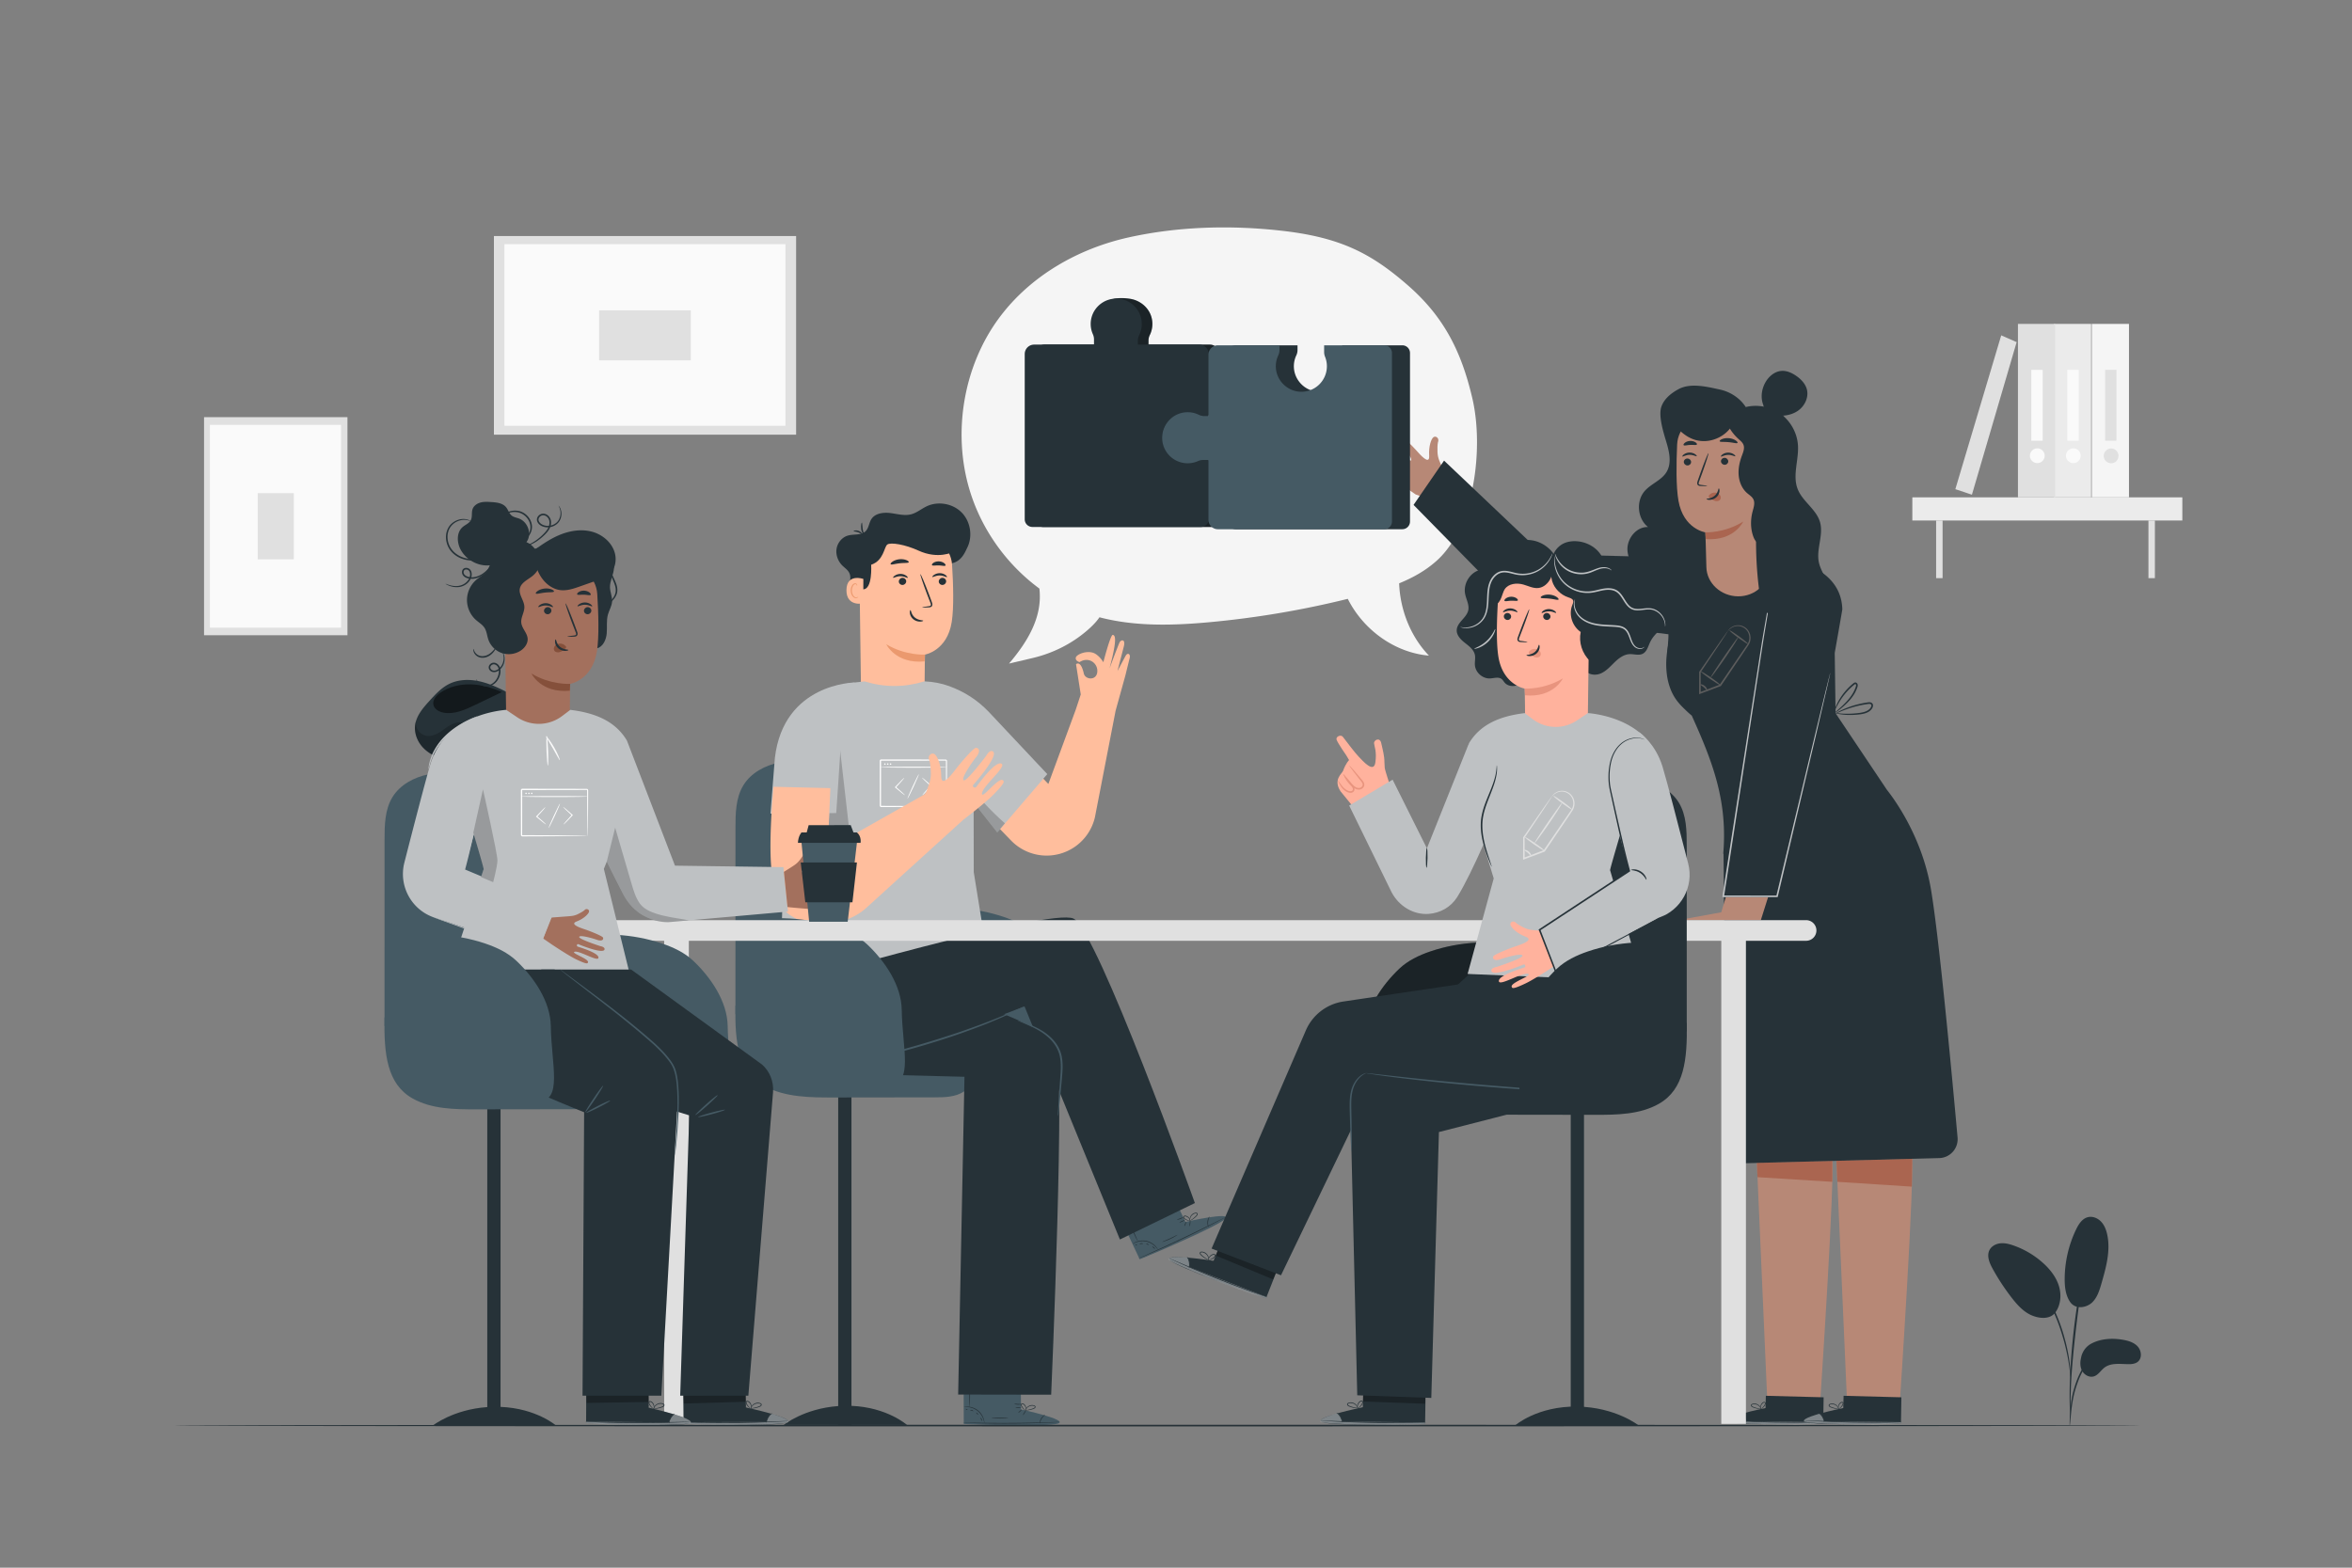 <svg xmlns="http://www.w3.org/2000/svg" width="750" height="500" fill="none"><rect width="100%" height="100%" fill="#808080" stroke="none"/><path fill="#E0E0E0" d="M253.864 75.281h-96.363v63.356h96.363V75.281Z"/><path fill="#FAFAFA" d="M250.462 77.871h-89.609v57.932h89.609V77.871Z"/><path fill="#E0E0E0" d="M220.274 98.988h-29.233v15.941h29.233v-15.94ZM65.065 133.049v69.556h45.731v-69.556h-45.73Z"/><path fill="#FAFAFA" d="M66.936 135.504v64.682h41.817v-64.682H66.936Z"/><path fill="#E0E0E0" d="M82.178 157.294v21.101h11.507v-21.101H82.178Zm537.268 8.72h-2.058v18.381h2.058v-18.381Zm67.7 0h-2.058v18.381h2.058v-18.381Z"/><path fill="#EBEBEB" d="M695.896 158.625h-86.094v7.389h86.094v-7.389Z"/><path fill="#F5F5F5" d="M678.887 103.304h-11.87v55.32h11.87v-55.32Z"/><path fill="#E0E0E0" d="M675.542 145.352a2.352 2.352 0 1 1-4.703-.001 2.352 2.352 0 0 1 4.703.001Zm-.636-27.392h-3.633v22.609h3.633V117.96Z"/><path fill="#EBEBEB" d="M666.829 103.304H654.96v55.32h11.869v-55.32Z"/><path fill="#FAFAFA" d="M663.483 145.352a2.35 2.35 0 1 1-4.701 0 2.35 2.35 0 0 1 4.701 0Zm-.636-27.392h-3.631v22.609h3.631V117.96Z"/><path fill="#E0E0E0" d="M655.347 103.304h-11.869v55.32h11.869v-55.32Z"/><path fill="#FAFAFA" d="M652.003 145.352a2.352 2.352 0 1 1-4.704-.002 2.352 2.352 0 0 1 4.704.002Zm-.638-27.392h-3.631v22.609h3.631V117.96Z"/><path fill="#E0E0E0" d="m628.801 157.781 14.261-48.665-4.918-2.157-14.627 49.058 5.284 1.764Z"/><path fill="#F5F5F5" d="M346.544 201.185c1.655-1.415 3.102-2.879 4.046-4.311 11.336 2.975 23.337 2.646 35.035 1.575a296.838 296.838 0 0 0 44.152-7.454c5.008 9.976 15.05 17.19 25.881 18.108-5.823-6.063-9.182-14.509-9.503-23.054 4.402-1.798 8.555-4.104 12.107-7.333 11.86-10.784 14.956-35.758 11.236-51.675-3.543-15.162-9.197-26.177-20.718-36.177-11.409-9.902-21.109-15.135-40.048-17.268-16.201-1.824-32.82-1.409-48.735 2.1-16.091 3.548-31.458 12.22-41.465 25.791-11.265 15.278-14.871 36.337-9.37 54.718 3.795 12.681 11.858 23.851 22.276 31.51 1.017 8.749-3.375 16.513-9.688 23.927l7.47-1.757c6.337-1.49 12.306-4.409 17.324-8.7Z"/><path fill="#F5F5F5" d="M411.738 82.275c.177.038.341.076.517.114.194.042.388.08.582.122l-1.099-.236Z"/><path fill="#263238" d="M557.842 132.304c-1.299-4.098-5.128-7.116-9.326-8.042-4.198-.926-9.411-2.201-13.204-.178-2.37 1.264-4.633 3.072-5.527 5.604-1.061 3.003.752 8.538 1.661 11.59.91 3.052 1.616 6.539-.027 9.267-1.599 2.656-4.929 3.735-6.967 6.07-2.827 3.238-2.309 8.818 1.066 11.48-3.7-.15-6.755 3.676-6.561 7.374.195 3.698 2.962 6.898 6.293 8.516 3.331 1.618 7.148 1.9 10.851 1.841a65.638 65.638 0 0 0 13.644-1.66c3.689-.848 7.527-2.164 9.885-5.126 2.166-2.721 2.713-6.396 2.658-9.873-.195-12.305-6.871-24.389-4.284-36.421"/><path fill="#B78876" d="M451.426 157.701s-7.311-4.917-9.108-6.504c-3.342-2.953-3.088-3.265-2.687-3.606 1.08-.917 6.072 4.966 5.715 3.062-.358-1.904-6.922-6.465-5.755-7.376 1.52-1.186 6.636 5.071 7.107 5.568.458.482 1.188-.186.738-.611-.645-.611-7.266-7.2-5.783-8.38.822-.654 1.827.968 1.827.968s5.752 6.634 6.433 6.053c.692-.59-2.557-4.601-3.745-5.875-1.175-1.258-1.068-2.343-.093-2.415.665-.049 4.396 3.762 5.543 5.049 1.147 1.287 4.232 4.875 4.115 1.835-.002-.048.002-.092.001-.139-.197-2.991.643-5.36 1.352-5.88.692-.508 1.614.14 1.57 1.003.003.139-.012.283-.071.43-.024.061-.041.148-.063.218-.171.843-.172 2.095-.137 3.067.033.92.216 1.83.555 2.685.392.989.767 1.827 1.101 2.522l2.059 4.681-5.77 5.437-4.904-1.792Zm131.745 156.881 5.864 133.978 16.655.479s5-73.864 3.944-81.27c-1.056-7.406-3.697-47.335-3.697-47.335l-22.766-5.852Zm-25.407 0 5.864 133.978 16.655.479s5-73.864 3.944-81.27c-1.056-7.406-3.697-47.335-3.697-47.335l-22.766-5.852Z"/><path fill="#AA6550" d="m560.228 370.896.199 4.55 23.859 1.486v-6.672l-24.058.636Zm25.378-.671.293 6.707 23.748 1.535.132-8.88-24.173.638Z"/><path fill="#263238" d="M618.375 369.36a6.028 6.028 0 0 0 5.849-6.564c-1.53-17.059-5.808-63.419-8.495-79.202-2.824-16.591-11.521-28.52-14.046-31.703l-16.362-24.422-.267-19.227s2.426-13.699 2.42-13.913c-.433-15.905-22.826-18.388-33.961-16.461l-6.609.186h-1.407l-53.563-1.306-31.457-29.84-9.726 14.124 34.829 35.479 46.44 5.781c.05.74-.087 2.557-.256 4.708-.513 6.512-.767 14.3 7.697 21.231 6.707 14.841 11.464 27.256 10.044 44.072l.09-.035.89 98.885 67.89-1.793Z"/><path fill="#263238" d="M584.824 227.252c.024.026-.404.448-1.201 1.19-.395.375-.888.823-1.487 1.312-.596.493-1.258 1.076-2.042 1.655-1.532 1.204-3.438 2.532-5.625 3.896a72.092 72.092 0 0 1-7.398 3.939 72.069 72.069 0 0 1-7.84 2.972c-2.467.747-4.723 1.306-6.638 1.665-.952.208-1.827.323-2.59.446-.763.128-1.425.204-1.967.254-1.083.111-1.682.156-1.686.12-.004-.036.588-.148 1.659-.321a36.806 36.806 0 0 0 1.946-.341c.755-.15 1.621-.289 2.563-.519 1.895-.403 4.126-.996 6.568-1.762a78.097 78.097 0 0 0 7.768-2.988 78.108 78.108 0 0 0 7.364-3.875c2.185-1.332 4.101-2.62 5.653-3.78.794-.557 1.469-1.117 2.079-1.586.614-.466 1.124-.89 1.539-1.24.836-.693 1.311-1.064 1.335-1.037Zm.398.371c-.015-.029.284-.233.856-.546a24.156 24.156 0 0 1 2.501-1.176 29.026 29.026 0 0 1 3.903-1.271c.75-.187 1.545-.358 2.377-.494.421-.054.819-.159 1.317-.149.241.011.53.066.764.27.236.197.341.525.324.796-.031.558-.321.979-.626 1.325a3.716 3.716 0 0 1-1.097.809c-.797.388-1.623.544-2.394.647-1.54.188-2.935.227-4.105.181-1.17-.046-2.11-.18-2.751-.303-.641-.127-.986-.238-.98-.27.015-.086 1.43.203 3.738.205a29.795 29.795 0 0 0 4.033-.288c.743-.111 1.524-.274 2.231-.628.351-.178.677-.408.94-.699.26-.29.48-.653.49-.994.016-.342-.211-.518-.592-.533-.367-.013-.806.084-1.211.136a34.026 34.026 0 0 0-6.229 1.605c-2.173.786-3.449 1.454-3.489 1.377Zm-.336-.619c-.03-.01.043-.343.245-.922.201-.579.534-1.407 1.061-2.374a19.175 19.175 0 0 1 2.179-3.191c.471-.557.995-1.117 1.573-1.662.293-.268.594-.538.912-.798.155-.119.305-.297.622-.379.343-.079.665.15.791.393.279.568.017 1.042-.101 1.403-.136.393-.309.765-.483 1.126-.356.721-.79 1.363-1.232 1.946-.888 1.169-1.853 2.066-2.672 2.792a31.823 31.823 0 0 1-2.023 1.618c-.493.361-.778.545-.8.517-.054-.065.99-.927 2.575-2.408.778-.752 1.699-1.661 2.536-2.807.417-.572.827-1.195 1.159-1.886.163-.346.325-.701.453-1.074.146-.37.268-.762.137-.968-.07-.117-.161-.163-.233-.143-.09.013-.245.138-.4.27-.311.251-.605.513-.893.771a21.7 21.7 0 0 0-1.556 1.6 21.363 21.363 0 0 0-2.223 3.061c-1.109 1.86-1.538 3.149-1.627 3.115Z"/><path fill="#263238" d="m563.624 194.406-14.118 91.46h17.158l18.657-81.571c2.828-14.676-4.185-19.567-12.411-18.809a12.06 12.06 0 0 0-.851.108c-4.411.719-7.753 4.395-8.435 8.812Z"/><path fill="#BEC1C3" d="M576.624 185.731s-.177 0-.519-.025c-.341-.02-.848-.078-1.512-.112-1.314.009-3.35.03-5.64 1.108a9.265 9.265 0 0 0-3.172 2.652c-.9 1.242-1.633 2.738-1.781 4.563-.576 3.558-1.283 7.6-1.979 12.083l-10.743 70.097-1.515 9.807-.256-.299 17.158.008-.244.192 12.247-51.036 3.603-14.816.985-3.957.265-1.019c.062-.229.097-.344.104-.342.007.002-.014.121-.061.353l-.223 1.029-.904 3.977-3.461 14.85-12.068 51.079-.046.193h-.198l-17.158.009h-.302l.046-.299 1.513-9.808 10.894-70.075c.72-4.481 1.452-8.523 2.056-12.077l.227-1.309c.101-.446.254-.845.417-1.24.333-.783.764-1.481 1.226-2.111a9.445 9.445 0 0 1 3.28-2.684c2.354-1.073 4.412-1.055 5.733-1.031.668.05 1.174.126 1.514.164.342.041.514.076.514.076Z"/><path fill="#263238" d="M542.885 228.414c-.003.018-.127.012-.362-.015-.237-.019-.58-.086-1.019-.19-.874-.216-2.117-.685-3.469-1.583-1.342-.903-2.774-2.255-3.935-4.065-1.167-1.805-2.004-4.054-2.43-6.483-.834-4.899.035-9.372.708-12.473a75.26 75.26 0 0 1 .929-3.673c.242-.861.395-1.332.43-1.324.035.009-.051.497-.233 1.372l-.766 3.699c-.58 3.109-1.371 7.529-.555 12.309.415 2.37 1.215 4.557 2.322 6.316a14.27 14.27 0 0 0 3.739 4.019c2.599 1.841 4.688 1.971 4.641 2.091Zm15.705-5.077c.011.13-2.186-.044-4.296-1.607-2.128-1.541-2.955-3.584-2.828-3.612.137-.085 1.123 1.741 3.135 3.192 1.99 1.481 4.029 1.87 3.989 2.027Z"/><path fill="#5D5D5D" d="M550.943 201.31c-.007-.005.014-.049.064-.131a2.48 2.48 0 0 1 .248-.345 3.896 3.896 0 0 1 1.288-1.011 3.846 3.846 0 0 1 2.576-.311c.996.231 2.106.929 2.675 2.139.59 1.173.601 2.808-.266 4.13l-2.646 3.938-6.109 9.019-.046.068-.077.029-.699.264-5.792 2.18-.345.13.001-.368.022-6.694v-.073l.04-.058 6.495-9.375 1.867-2.627c.438-.602.683-.918.704-.904.021.014-.183.358-.584.987l-1.759 2.7-6.34 9.481.04-.131.022 6.694-.344-.238 5.788-2.191.699-.264-.123.097 6.146-8.994 2.683-3.905c.794-1.178.812-2.659.293-3.739-.499-1.112-1.491-1.772-2.415-2.016a3.69 3.69 0 0 0-2.422.213c-1.259.59-1.635 1.364-1.684 1.306Z"/><path fill="#5D5D5D" d="M548.616 218.51c-.082.118-1.545-.757-3.267-1.955-1.723-1.198-3.052-2.265-2.97-2.383.082-.118 1.545.757 3.267 1.956 1.722 1.197 3.052 2.264 2.97 2.382Zm-4.266 1.625c-.137.06-.482-.467-1.055-.943-.564-.487-1.14-.741-1.104-.885.02-.137.768-.085 1.44.488.677.569.851 1.298.719 1.34Zm13.111-14.719c-.085.116-1.486-.766-3.129-1.97-1.644-1.204-2.907-2.275-2.822-2.391.085-.116 1.486.766 3.129 1.971 1.644 1.204 2.908 2.274 2.822 2.39Z"/><path fill="#5D5D5D" d="M545.498 216.084c-.059-.041.382-.793 1.142-1.977.76-1.184 1.838-2.799 3.051-4.568a234.482 234.482 0 0 1 3.154-4.497c.83-1.147 1.336-1.82 1.386-1.809.171.105-1.683 3.063-4.11 6.6a160.373 160.373 0 0 1-3.177 4.483c-.839 1.131-1.387 1.809-1.446 1.768Z"/><path fill="#B78876" d="m550.311 286.158-1.449 4.809-13.741 2.507h26.364l2.306-7.292-13.48-.024Z"/><path fill="#263238" d="m562.986 449.08.102-3.903 18.427.482-.13 8.328-1.14.051c-5.073.181-25.809.562-29.176-.532-3.757-1.221 11.917-4.426 11.917-4.426Z"/><path fill="#fff" d="M555.322 450.918s-5.5 1.469-4.836 2.384c.664.914 21.634 1.317 30.898.685l-.021-.411-24.463-.261s-.509-2.331-1.578-2.397Z" opacity=".4"/><path fill="#263238" d="M581.652 453.57c0 .008-.109.017-.316.028l-.908.037-3.341.079c-2.821.047-6.72.061-11.025-.018-4.306-.08-8.202-.237-11.02-.389l-3.336-.203-.906-.071c-.207-.019-.315-.032-.315-.04s.11-.009.317-.005l.908.029 3.338.132c2.818.111 6.713.243 11.017.324 4.303.079 8.199.09 11.019.083l3.341-.009.909.005c.208.005.318.011.318.018Z"/><path fill="#263238" d="M556.9 453.6c-.068.007-.105-.791-.593-1.605-.474-.823-1.153-1.244-1.113-1.3.014-.055.795.306 1.305 1.187.52.875.455 1.732.401 1.718Zm5.471-2.645c-.052.032-.306-.289-.565-.716-.26-.427-.428-.799-.375-.831.052-.032.306.288.565.716.26.427.428.799.375.831Zm1.503-.758c-.042.045-.328-.154-.639-.445-.311-.29-.529-.562-.487-.607.042-.045.328.154.639.444.31.291.528.563.487.608Zm.973-1.715c0 .062-.43.108-.96.104-.53-.004-.959-.058-.959-.119 0-.061.43-.108.96-.104.53.004.959.057.959.119Zm.346-1.216c.02.055-.452.257-1.075.29-.624.037-1.115-.111-1.101-.168.011-.063.497-.018 1.089-.054.592-.031 1.069-.13 1.087-.068Z"/><path fill="#263238" d="M561.779 449.341c.001.025-.453.072-1.18-.03a6.952 6.952 0 0 1-1.251-.301c-.228-.086-.468-.152-.714-.31-.115-.08-.243-.192-.285-.372a.464.464 0 0 1 .188-.468c1.139-.563 2.257.093 2.664.685.225.302.325.594.37.795.043.203.037.318.024.319-.042.014-.071-.466-.518-1.017a2.13 2.13 0 0 0-.996-.674c-.414-.131-1.007-.176-1.408.069-.19.135-.121.357.085.485.192.129.442.21.658.296.444.162.858.27 1.209.34.705.136 1.155.146 1.154.183Z"/><path fill="#263238" d="M561.472 449.393c-.017.013-.185-.292-.12-.822.034-.26.135-.567.339-.856.214-.258.488-.614.994-.583.273.04.4.354.353.552a1.294 1.294 0 0 1-.211.523 3.57 3.57 0 0 1-.571.703c-.377.354-.672.487-.685.465-.02-.029.239-.207.572-.575.165-.184.346-.417.508-.699.167-.246.286-.692-.009-.751-.295-.034-.602.254-.787.486-.19.252-.299.525-.349.761-.098.48.006.788-.034.796Zm19.901-.855c-.005.041-.525-.06-1.357.022a5.938 5.938 0 0 0-2.984 1.163 5.925 5.925 0 0 0-1.9 2.579c-.296.782-.333 1.31-.374 1.304-.013-.001-.018-.133.007-.37.024-.237.087-.579.219-.987a5.675 5.675 0 0 1 1.913-2.703 5.674 5.674 0 0 1 3.107-1.143 4.82 4.82 0 0 1 1.01.045c.235.038.362.077.359.09Zm-8.921 3.338c.007.058-1.194.231-2.686.215-1.493-.013-2.69-.209-2.682-.267.007-.064 1.205.032 2.684.044 1.478.016 2.678-.057 2.684.008Z"/><path fill="#263238" d="M576.051 451.94c.044.046-.103.252-.231.525-.132.271-.2.516-.263.51-.059-.002-.089-.292.062-.606.149-.315.394-.475.432-.429Zm1.389-1.662c.043.044-.079.233-.273.422-.194.189-.385.306-.428.262-.043-.044.079-.233.273-.422.193-.189.385-.307.428-.262Zm1.956-.735c-.014.062-.258.055-.529.145-.274.083-.469.23-.516.187-.049-.035.111-.293.449-.399.336-.108.616.011.596.067Zm1.389-.337c.021.058-.086.15-.24.206-.153.056-.295.055-.316-.003-.021-.058.086-.15.24-.206.153-.056.295-.055.316.003Z"/><path fill="#263238" d="m587.777 449.08.102-3.903 18.426.482-.13 8.328-1.14.051c-5.073.181-25.809.562-29.176-.532-3.756-1.221 11.918-4.426 11.918-4.426Z"/><path fill="#fff" d="M580.113 450.918s-5.5 1.469-4.836 2.384c.664.914 21.634 1.317 30.898.685l-.021-.411-24.463-.261s-.509-2.331-1.578-2.397Z" opacity=".4"/><path fill="#263238" d="M606.443 453.57c0 .008-.109.017-.316.028l-.908.037-3.341.079c-2.821.047-6.72.061-11.025-.018-4.306-.08-8.202-.237-11.02-.389l-3.336-.203-.906-.071c-.207-.019-.315-.032-.315-.04s.11-.009.317-.005l.908.029 3.338.132c2.818.111 6.713.243 11.017.324 4.302.079 8.199.09 11.019.083l3.341-.009.909.005c.209.005.318.011.318.018Z"/><path fill="#263238" d="M581.691 453.6c-.068.007-.105-.791-.593-1.605-.474-.823-1.153-1.244-1.113-1.3.014-.055.795.306 1.306 1.187.52.875.455 1.732.4 1.718Zm5.472-2.645c-.053.032-.306-.289-.565-.716-.26-.427-.428-.799-.375-.831.052-.032.306.288.565.716.259.427.427.799.375.831Zm1.502-.758c-.042.045-.328-.154-.639-.445-.311-.29-.529-.562-.487-.607.042-.045.328.154.639.444.311.291.529.563.487.608Zm.973-1.715c0 .062-.43.108-.961.104-.53-.004-.959-.058-.959-.119 0-.061.43-.108.96-.104.531.004.961.057.96.119Zm.347-1.216c.02.055-.452.257-1.075.29-.624.037-1.115-.111-1.101-.168.011-.063.497-.018 1.089-.054.591-.031 1.068-.13 1.087-.068Z"/><path fill="#263238" d="M586.57 449.341c.001.025-.453.072-1.18-.03a6.933 6.933 0 0 1-1.251-.301c-.228-.086-.468-.152-.713-.31-.115-.08-.243-.192-.285-.372a.464.464 0 0 1 .188-.468c1.139-.563 2.257.093 2.664.685.225.302.325.594.37.795.043.203.037.318.024.319-.042.014-.071-.466-.518-1.017a2.13 2.13 0 0 0-.996-.674c-.414-.131-1.007-.176-1.408.069-.19.135-.121.357.085.485.192.129.442.21.658.296.444.162.858.27 1.209.34.704.136 1.154.146 1.153.183Z"/><path fill="#263238" d="M586.264 449.393c-.017.013-.185-.292-.12-.822.034-.26.135-.567.339-.856.213-.258.488-.614.994-.583.273.04.4.354.353.552a1.28 1.28 0 0 1-.211.523 3.57 3.57 0 0 1-.571.703c-.377.354-.672.487-.685.465-.02-.029.239-.207.572-.575.165-.184.346-.417.508-.699.167-.246.286-.692-.009-.751-.295-.034-.602.254-.787.486-.19.252-.299.525-.349.761-.099.48.005.788-.034.796Zm19.901-.855c-.005.041-.525-.06-1.357.022a5.938 5.938 0 0 0-2.984 1.163 5.925 5.925 0 0 0-1.9 2.579c-.295.782-.333 1.31-.374 1.304-.013-.001-.018-.133.007-.37.024-.237.087-.579.219-.987a5.675 5.675 0 0 1 1.913-2.703 5.674 5.674 0 0 1 3.107-1.143 4.82 4.82 0 0 1 1.01.045c.234.038.361.077.359.09Zm-8.922 3.338c.007.058-1.194.231-2.686.215-1.493-.013-2.69-.209-2.682-.267.007-.064 1.205.032 2.684.044 1.478.016 2.678-.057 2.684.008Z"/><path fill="#263238" d="M600.842 451.94c.044.046-.103.252-.231.525-.132.271-.199.516-.263.51-.06-.002-.089-.292.061-.606.151-.315.395-.475.433-.429Zm1.39-1.662c.043.044-.079.233-.273.422-.193.189-.385.306-.428.262-.043-.044.079-.233.273-.422.193-.189.385-.307.428-.262Zm1.955-.735c-.014.062-.258.055-.529.145-.274.083-.469.23-.516.187-.049-.035.111-.293.449-.399.336-.108.616.011.596.067Zm1.389-.337c.021.058-.086.15-.24.206-.153.056-.295.055-.316-.003-.021-.058.086-.15.24-.206.154-.056.295-.055.316.003Z"/><path fill="#B78876" d="m563.871 134.311-.006 2.927.191 43.818c.022 5.087-4.334 9.157-9.781 9.139-5.501-.018-10.043-4.195-10.151-9.333-.112-5.393-.329-11.069-.329-11.069s-6.969-1.03-8.569-10.07c-.796-4.495-.701-11.891-.428-17.94.246-5.445 4.971-9.589 10.4-9.112l18.673 1.64Z"/><path fill="#263238" d="M536.928 147.298c-.011.614.501 1.13 1.142 1.153.64.023 1.169-.455 1.18-1.069.011-.614-.5-1.131-1.141-1.154-.641-.023-1.17.456-1.181 1.07Zm-.459-1.698c.147.149 1.016-.518 2.267-.537 1.249-.037 2.179.59 2.312.435.065-.069-.086-.34-.491-.624-.399-.283-1.075-.553-1.854-.536-.779.018-1.43.317-1.801.617-.379.302-.505.578-.433.645Zm12.31 1.487c-.011.614.501 1.13 1.142 1.153.64.023 1.169-.455 1.18-1.069.011-.614-.501-1.131-1.141-1.154-.641-.023-1.17.456-1.181 1.07Zm-.008-1.472c.147.149 1.017-.518 2.268-.537 1.249-.037 2.179.59 2.312.435.065-.069-.085-.34-.492-.624-.398-.283-1.075-.553-1.854-.536-.779.018-1.43.317-1.802.617-.377.302-.504.578-.432.645Zm-4.375 9.359c.005-.071-.776-.192-2.039-.33-.32-.027-.623-.085-.681-.303-.079-.229.048-.576.196-.951l.902-2.449c1.25-3.487 2.149-6.352 2.009-6.401-.141-.049-1.269 2.737-2.519 6.224-.3.86-.588 1.679-.861 2.463-.115.365-.315.781-.144 1.257.09.237.328.406.534.458.206.059.386.059.544.066 1.268.045 2.055.037 2.059-.034Z"/><path fill="#AA6550" d="M543.795 169.794s6.106.285 12.083-3.454c0 0-2.835 6.28-11.923 5.593l-.16-2.139Zm1.183-11.815c.439-.603 1.222-.943 2.006-.873.544.049 1.097.301 1.435.737.338.436.418 1.063.126 1.489-.329.481-1.033.603-1.633.444-.6-.159-1.121-.543-1.616-.926-.137-.106-.277-.217-.364-.364-.087-.147-.108-.341-.006-.466"/><path fill="#263238" d="M548.093 155.774c-.204-.008-.182 1.35-1.327 2.334-1.143.988-2.593.861-2.601 1.051-.018.085.327.258.938.264.6.01 1.471-.198 2.172-.8.699-.604.99-1.398 1.026-1.956.042-.569-.115-.903-.208-.893Zm18.047 20.067c-2.693-.883-5.874-1.77-6.927-4.402-1.052-2.632-1.069-5.612-.342-8.351.337-1.268.819-2.657.242-3.836-.418-.856-1.295-1.368-2.013-1.994-1.614-1.409-2.496-3.535-2.675-5.671-.179-2.135.293-4.282 1.039-6.29.411-1.105.91-2.317.493-3.419-.295-.78-.989-1.324-1.609-1.882a14.862 14.862 0 0 1-3.223-4.159c-.578-1.108-1.014-2.448-.494-3.585.628-1.372 2.336-1.829 3.838-1.971 3.583-.337 7.567.385 9.899 3.125 2.092 2.458 2.389 5.925 2.591 9.146.637 10.147 1.269 20.391-.308 30.435"/><path fill="#263238" d="M531.219 133.882c.452.375 1.081.503 1.565.814.49.303.845.686 1.329 1.116.237.22.497.467.726.723.062.065.101.127.17.197l.26.252.64.586c.49.427 1.105.947 1.969 1.496.843.539 2.014 1.125 3.398 1.412 2.738.559 5.12-.085 6.861-.961a10.671 10.671 0 0 0 3.719-3.095c1.508-2.084 1.716-3.753.99-4.645-.747-.919-2.512-.732-4.506-.205-.986.242-2.042.532-2.955.64-.943.132-1.812.104-2.359-.023-.251-.05-.581-.144-1.105-.372-.509-.216-1.152-.544-1.889-.876a18.104 18.104 0 0 0-1.176-.486c-.202-.077-.423-.15-.635-.218-.231-.071-.486-.151-.723-.204a7.952 7.952 0 0 0-2.719-.174c-1.695.173-3.133 1.052-3.675 2-.561.952-.319 1.672.115 2.023Zm17.142 6.836c.129.338 1.376.154 2.846.305 1.474.121 2.665.53 2.855.221.084-.148-.128-.464-.612-.785-.48-.32-1.243-.619-2.125-.702-.883-.081-1.687.074-2.218.301-.535.227-.802.499-.746.66Zm-11.496 1.253c.225.28 1.082-.03 2.118-.062 1.035-.069 1.917.157 2.114-.144.086-.146-.057-.428-.446-.69-.383-.261-1.018-.469-1.73-.435-.711.035-1.324.304-1.679.601-.361.298-.476.593-.377.73Zm28.809-9.526c2.617.402 5.442.079 7.625-1.419 2.184-1.498 3.549-4.323 2.857-6.879-.485-1.792-1.865-3.216-3.392-4.273-1.377-.953-2.998-1.691-4.669-1.579-2.181.146-4.054 1.738-5.135 3.637-1.281 2.248-1.628 5.092-.588 7.462 1.04 2.369 3.578 4.098 6.155 3.867"/><path fill="#263238" d="M568.909 132.805c.007.062-.431.186-1.161.166-.726-.017-1.739-.225-2.732-.747-.991-.525-1.734-1.245-2.157-1.835-.428-.591-.573-1.023-.517-1.052.13-.09 1.038 1.458 2.918 2.427 1.859 1.006 3.65.883 3.649 1.041Z"/><path fill="#263238" d="M556.567 129.856c3.809-.977 8.036-.174 11.223 2.131 3.186 2.305 5.272 6.068 5.537 9.992.318 4.706-1.81 9.634-.082 14.023 1.561 3.964 5.929 6.412 7.113 10.504 1.185 4.095-1.203 8.503-.392 12.689.673 3.472 3.477 6.371 3.605 9.905.095 2.622-1.388 5.141-3.476 6.731-2.088 1.59-4.71 2.344-7.32 2.621-2.709.288-5.638.034-7.819-1.6-2.916-2.184-3.721-6.155-4.149-9.772a122.088 122.088 0 0 1 .48-32.27"/><path fill="#455A64" d="M337.014 342.784c7.77-.245 4.11-11.645 3.919-24.044-.12-7.773-5.285-15.399-10.92-20.756-2.759-2.623-6.289-4.296-9.892-5.524-9.583-3.265-20.017-3.622-29.998-1.926 0 0-2.328 53.803 46.891 52.25Z"/><path fill="#FFBE9D" d="M359.004 209.049c-.22.361-2.666 4.974-2.666 4.974l2.02-7.825c.632-2.465-.895-2.21-1.342-1.328-.462.911-3.223 8.34-3.223 8.34 2.593-9.71 1.782-10.565 1.053-10.718-.729-.153-3.016 8.725-3.016 8.725s-.822-1.517-2.344-2.563c-2.345-1.613-6.253-.003-6.441 1.102-.188 1.105 1.207 1.413 1.207 1.413 2.938-1.893 5.95.4 5.642 3.203-.308 2.803-3.858 2.414-4.3.419-.971-4.378-2.477-2.955-2.477-2.955l1.509 9.656-1.598 4.856-8.732 23.688-16.696-17.388s-8.928 19.734-9.138 20.396c-.141.445 8.372 9.3 13.969 15.057a15.8 15.8 0 0 0 26.708-7.409l6.603-34.02 3.091-11.148s1.115-4.529 1.381-5.588c.351-1.399-.631-1.839-1.21-.887Z"/><path fill="#263238" d="M289.223 454.478s-6.299-5.626-17.711-6.092V347.924h-4.23v100.527c-10.925.787-17.391 6.027-17.391 6.027h17.391v.072h4.23v-.072h17.711Z"/><path fill="#455A64" d="M262.474 243.052c-4.646-.42-9.369-.789-13.942.129s-9.053 3.299-11.487 7.278c-2.448 4.002-2.521 8.964-2.522 13.655l-.008 59.348h53.026l-25.067-80.41Z"/><path fill="#455A64" d="M234.517 320.725c-.237 11.696.849 21.201 9.489 25.799 6.465 3.441 14.283 3.521 21.716 3.512l32.196-.042c3.264-.004 6.761-.074 9.427-1.84 2.933-1.943 4.153-5.638 3.647-8.971-.506-3.334-2.496-6.328-4.9-8.829-9.301-9.68-24.009-12.555-37.676-14.905"/><path fill="#263238" d="M274.763 188.586a2.022 2.022 0 0 1-.594 2.092 2.02 2.02 0 0 1-2.157.275c-1.309-.644-1.496-2.436-1.257-3.875.238-1.439.708-2.977.089-4.298-.473-1.011-1.479-1.642-2.267-2.433-1.373-1.377-2.12-3.399-1.813-5.318.306-1.92 1.722-3.659 3.588-4.206 1.905-.558 4.267.001 5.673-1.4 1.019-1.015 1.062-2.659 1.845-3.865 1.216-1.873 3.831-2.2 6.047-1.924 2.216.276 4.477.958 6.637.392 1.804-.472 3.274-1.754 4.961-2.551 3.656-1.726 8.366-.873 11.183 2.027 2.818 2.899 3.536 7.632 1.706 11.237-.657 1.295-1.966 5.031-6.118 5.031"/><path fill="#FFBE9D" d="m273.903 173.065.059 2.976.598 44.55c.069 5.172 4.572 9.231 10.109 9.115 5.592-.118 10.135-4.447 10.151-9.672.017-5.485.135-11.259.135-11.259s7.066-1.173 8.53-10.392c.728-4.585.498-12.102.111-18.246-.349-5.531-5.227-9.659-10.738-9.076l-18.955 2.004Z"/><path fill="#263238" d="M301.705 185.371c.022.624-.488 1.158-1.14 1.193-.65.035-1.197-.442-1.219-1.066-.022-.624.488-1.159 1.139-1.194.652-.035 1.198.442 1.22 1.067Zm.259-1.324c-.147.154-1.042-.509-2.315-.505-1.271-.015-2.205.64-2.343.484-.068-.069.081-.347.488-.643.4-.295 1.083-.581 1.875-.578.793.004 1.459.296 1.842.595.392.299.525.578.453.647Zm-12.993 1.324c.022.624-.489 1.158-1.14 1.193-.65.035-1.197-.442-1.219-1.066-.022-.624.488-1.159 1.139-1.194.652-.035 1.198.442 1.22 1.067Z"/><path fill="#263238" d="M289.457 184.284c-.147.154-1.044-.508-2.315-.505-1.271-.015-2.205.64-2.343.484-.068-.069.08-.347.488-.643.4-.295 1.083-.581 1.875-.578.792.004 1.459.296 1.842.595.392.299.525.578.453.647Zm4.618 9.436c-.006-.072.785-.209 2.067-.373.325-.034.632-.098.687-.32.077-.235-.06-.585-.217-.963l-.961-2.474c-1.334-3.522-2.3-6.418-2.158-6.471.142-.053 1.339 2.76 2.673 6.282.321.868.628 1.696.92 2.489.123.369.334.788.168 1.275-.087.243-.326.419-.534.475-.208.064-.391.067-.552.077-1.288.069-2.088.075-2.093.003Z"/><path fill="#EB996E" d="M294.954 208.775s-6.202.4-12.347-3.294c0 0 2.995 6.333 12.222 5.47l.125-2.176Z"/><path fill="#263238" d="M290.331 194.6c.207-.012.21 1.369 1.392 2.349 1.18.983 2.652.828 2.663 1.021.019.087-.328.268-.949.285a3.442 3.442 0 0 1-2.223-.774c-.721-.601-1.031-1.403-1.078-1.97-.054-.577.1-.919.195-.911Zm-.545-15.302c-.126.346-1.396.182-2.888.362-1.496.15-2.7.587-2.898.277-.088-.148.121-.474.608-.809.482-.334 1.252-.652 2.148-.752.896-.098 1.717.044 2.26.266.548.22.824.492.77.656Zm11.71 1.067c-.224.289-1.1-.011-2.154-.025-1.053-.051-1.946.194-2.152-.108-.09-.147.051-.436.44-.71.384-.273 1.027-.495 1.751-.474.724.023 1.352.285 1.718.581.373.297.495.595.397.736Z"/><path fill="#263238" d="M303.9 176.046s-4.708 2.466-11.028-.443c-4.148-1.909-8.939-2.754-9.962-1.9-1.023.854-1.112 5.068-5.118 6.424 0 0 .532 8.018-2.678 7.833-3.21-.185-2.725-16.279-2.725-16.279l8.832-.473 8.493-1.884 8.087.88 6.283 1.509-.184 4.333Zm-31.727-6.655c-.045-.121.711-.406 1.597-.084.888.315 1.29 1.016 1.178 1.081-.107.088-.597-.369-1.341-.627-.739-.275-1.407-.234-1.434-.37Zm2.658-2.712c.149.012.099.954.265 2.04.159 1.093.634 1.88.52 1.963-.09.091-.813-.666-.996-1.885-.179-1.201.098-2.135.211-2.118Z"/><path fill="#FFBE9D" d="M275.301 184.654c-.131-.064-5.329-1.824-5.385 3.553-.055 5.377 5.354 4.324 5.365 4.169.011-.153.02-7.722.02-7.722Z"/><path fill="#EB996E" d="M273.66 190.323c-.023-.017-.094.065-.253.136a.935.935 0 0 1-.7.007c-.566-.214-1.035-1.121-1.051-2.09-.009-.49.099-.955.276-1.338.168-.392.426-.664.712-.712a.477.477 0 0 1 .55.262c.07.151.035.258.064.268.015.014.116-.089.075-.311a.6.6 0 0 0-.208-.339.706.706 0 0 0-.517-.142c-.415.024-.792.402-.987.824-.218.423-.35.946-.34 1.495.023 1.084.567 2.104 1.342 2.336.377.102.694-.008.858-.133.168-.133.198-.253.179-.263Z"/><path fill="#BEC1C3" d="M250.906 242.611s-2.126 64.288-1.978 70.448l67.104-.782-5.523-34.103-.041-22.213 7.533 9.551 15.955-18.62-18.724-19.923-.002.004c-3.524-3.657-7.65-6.363-12.587-8.149-2.398-.867-4.944-1.387-7.888-1.511-6.351 1.963-12.702 1.967-19.052.011-.774.097-1.847.199-3.199.358l-.248.03c-11.679 1.422-20.594 11.134-21.239 22.882l-.111 2.017Z"/><path fill="#fff" d="M288.562 253.618c-.055.065-1.432-1.012-3.091-2.418l-.125-.106.111-.12.058-.063c1.506-1.622 2.778-2.889 2.841-2.83.063.059-1.106 1.421-2.613 3.043l-.058.063-.013-.225c1.658 1.408 2.945 2.591 2.89 2.656Zm5.421-5.608c.057-.063 1.397 1.054 3.008 2.507l.118.106-.108.116-.061.066c-1.505 1.62-2.775 2.886-2.839 2.827-.064-.059 1.105-1.419 2.61-3.04l.061-.066.01.222c-1.609-1.456-2.856-2.675-2.799-2.738Zm-4.62 6.747c-.078-.036.674-1.823 1.679-3.99 1.006-2.167 1.884-3.895 1.963-3.858.078.036-.673 1.822-1.679 3.99-1.006 2.166-1.885 3.894-1.963 3.858Z"/><path fill="#fff" d="M301.545 257.218c-.003-.011.07-.002.156-.078.107-.071.074-.254.068-.495l-.039-2.077-.066-7.639-.013-2.531-.006-1.346-.001-.345c.002-.067-.025-.092-.066-.11-.117-.01-.436-.001-.647-.003l-6.054.019-13.872.016c-.037.013-.064.001-.06.099v1.373l-.001 1.81-.003 3.539-.012 6.691-.002.794c-.003.056.027.081.065.089l.364.002 1.537.005 2.939.01 5.275.025 7.638.066 2.077.039.54.021c.12.012.183.019.183.026 0 .007-.062.014-.184.021l-.54.021-2.077.039-7.638.066-5.275.025-2.939.01-1.537.005c-.142-.002-.234.005-.417-.004a.459.459 0 0 1-.392-.463l-.002-.794-.012-6.691-.003-3.539-.001-1.81v-1.373c-.041-.214.194-.54.477-.515l13.872.016 6.054.019c.261.012.418-.023.759.028a.44.44 0 0 1 .29.431l-.001.345-.006 1.346-.013 2.531-.066 7.639-.039 2.077c-.006.223.012.448-.125.527-.114.074-.185.043-.185.043Z"/><path fill="#fff" d="M301.811 244.699c0 .086-4.718.156-10.537.156-5.821 0-10.538-.07-10.538-.156s4.717-.156 10.538-.156c5.819-.001 10.537.069 10.537.156Zm-19.633-.779a.227.227 0 1 0 0-.454.227.227 0 0 0 0 .454Zm1.135-.227a.227.227 0 0 1-.454 0 .227.227 0 0 1 .454 0Zm.908 0a.227.227 0 0 1-.454 0 .227.227 0 0 1 .454 0Z"/><path fill="#BEC1C3" d="M310.336 256.239c-.144 0-.26-3.961-.26-8.847 0-4.887.117-8.848.26-8.848.143 0 .26 3.961.26 8.848 0 4.886-.116 8.847-.26 8.847Z"/><path fill="#000" d="M310.452 252.245a91.006 91.006 0 0 0 9.986 10.332l-2.437 2.936-7.533-9.551-.016-3.717Z" opacity=".2"/><path fill="#BEC1C3" d="M272.504 217.683s-22.613.172-25.415 24.055l-1.405 17.745 20.5-.401 6.32-41.399Z"/><path fill="#000" d="m267.795 238.315 3.256 28.495-7.332 4.427.724-12.121 1.984-.038 1.368-20.763Z" opacity=".2"/><path fill="#BEC1C3" d="M245.684 259.483c0-.014.134-.03.393-.049l1.14-.061 4.286-.154 14.919-.386-.239.228.711-11.036c.276-4.38.6-8.564.806-12.349.075-1.888.002-3.69-.367-5.316-.365-1.624-1.021-3.065-1.88-4.182-.851-1.128-1.915-1.896-2.952-2.313a6.453 6.453 0 0 0-2.811-.483c-1.597.108-2.34.727-2.366.651-.005-.008.039-.042.13-.104.092-.059.224-.157.42-.245a4.966 4.966 0 0 1 1.801-.505c.812-.083 1.84.001 2.933.414 1.093.408 2.231 1.197 3.136 2.357.916 1.151 1.615 2.638 2.01 4.311.401 1.676.489 3.52.426 5.43-.181 3.817-.489 7.979-.765 12.367l-.743 11.034-.015.225-.224.003-14.923.198-4.288.014-1.142-.017c-.261-.007-.396-.018-.396-.032Z"/><path fill="#455A64" d="m378.022 389.708-4.227-8.738-16.419 7.813 6.049 12.849 1.049-.419c4.65-1.905 23.511-10.011 26.103-12.371 2.89-2.632-12.555.866-12.555.866Z"/><path fill="#263238" d="M363.015 401.365c.003.007.105-.029.297-.104l.834-.336 3.046-1.29a319.82 319.82 0 0 0 9.938-4.51 319.853 319.853 0 0 0 9.782-4.842l2.926-1.542.788-.433c.179-.101.271-.157.268-.164-.004-.007-.103.036-.288.125l-.807.396-2.957 1.48a534.1 534.1 0 0 1-9.806 4.782 534.54 534.54 0 0 1-9.906 4.566l-3.017 1.353-.818.375c-.187.088-.283.137-.28.144Z"/><path fill="#263238" d="M385.355 391.303c.064-.021-.228-.756-.119-1.69.092-.936.533-1.592.474-1.626-.035-.044-.592.6-.694 1.603-.113 1.001.295 1.749.339 1.713Zm-6.014-.155c.06.007.158-.385.218-.876s.06-.896 0-.903c-.06-.008-.158.385-.218.876-.061.491-.061.896 0 .903Zm-1.664-.071c.056.023.233-.273.395-.661.162-.389.248-.723.192-.746-.056-.023-.233.273-.395.661s-.248.722-.192.746Zm-1.577-1.151c.026.055.432-.078.909-.298.476-.22.842-.443.816-.498-.025-.055-.432.078-.909.298-.476.22-.842.443-.816.498Zm-.808-.956c.005.058.512.048 1.088-.176.577-.221.96-.555.925-.601-.036-.052-.455.186-1.004.395-.547.214-1.018.319-1.009.382Z"/><path fill="#263238" d="M379.217 389.451c.009.023.438-.12 1.052-.508a6.822 6.822 0 0 0 1.006-.781c.171-.171.36-.328.517-.571.071-.119.141-.272.105-.452-.031-.179-.201-.316-.36-.346-1.257-.043-1.998 1.004-2.125 1.703a2.09 2.09 0 0 0-.01.868c.043.201.096.302.108.298.044-.004-.126-.449.053-1.129.089-.334.285-.71.623-1.014.32-.287.836-.569 1.298-.512.227.045.255.273.121.472-.121.195-.313.37-.473.535a8.051 8.051 0 0 1-.952.799c-.576.413-.978.605-.963.638Z"/><path fill="#263238" d="M379.516 389.373c.021.004.048-.339-.227-.79a1.901 1.901 0 0 0-.655-.634c-.298-.146-.691-.355-1.134-.121-.23.148-.217.483-.094.642.107.176.266.295.403.386.282.189.561.318.802.402.485.166.805.165.807.14.006-.035-.3-.09-.75-.285a4.06 4.06 0 0 1-.743-.423c-.251-.154-.54-.508-.299-.681.252-.151.647-.016.908.118.274.15.483.352.624.544.287.39.319.711.358.702Zm-18.301 7.339c.021.035.449-.268 1.233-.534a5.869 5.869 0 0 1 3.166-.167 5.863 5.863 0 0 1 2.765 1.552c.585.585.834 1.046.869 1.024.012-.007-.038-.127-.157-.332a4.789 4.789 0 0 0-.6-.801 5.61 5.61 0 0 0-2.827-1.658 5.623 5.623 0 0 0-3.269.235 4.78 4.78 0 0 0-.892.452c-.197.132-.296.218-.288.229Zm-1.545-7.643c-.055.026.599 1.566 1.46 3.441.862 1.876 1.606 3.375 1.661 3.349.055-.025-.599-1.566-1.461-3.441-.861-1.875-1.605-3.374-1.66-3.349Zm10.953 7.018c.017.055 1.171-.278 2.511-.901 1.342-.62 2.341-1.285 2.31-1.334-.033-.055-1.074.52-2.403 1.134-1.327.617-2.439 1.041-2.418 1.101Z"/><path fill="#263238" d="M367.402 397.612c-.021.059.196.186.422.38.229.191.39.384.445.353.053-.026-.039-.3-.302-.522-.263-.223-.548-.268-.565-.211Zm-1.93-.933c-.021.057.167.178.418.269.251.092.473.119.493.062.021-.057-.166-.178-.418-.269-.251-.092-.473-.12-.493-.062Zm-2.064.135c.038.05.255-.055.537-.085.281-.036.516.016.542-.042.03-.051-.22-.219-.568-.177-.348.039-.552.261-.511.304Zm-1.39.261c.005.061.139.1.3.088.161-.012.289-.071.284-.132-.005-.061-.139-.1-.3-.088-.161.013-.289.071-.284.132Z"/><path fill="#455A64" d="m325.595 449.514-.136-9.706-18.182.138.048 14.202 1.128.064c5.019.241 25.539.869 28.885-.173 3.732-1.163-11.743-4.525-11.743-4.525Z"/><path fill="#263238" d="M307.065 453.731c0 .008.108.018.313.032l.898.048 3.306.119c2.792.081 6.651.142 10.913.116 4.263-.027 8.121-.136 10.912-.251l3.304-.16.897-.059c.205-.016.313-.028.312-.035 0-.008-.109-.01-.314-.009l-.899.018-3.306.09c-2.791.076-6.647.16-10.908.187a531.56 531.56 0 0 1-10.908-.051l-3.306-.049-.899-.006c-.207-.001-.315.003-.315.01Z"/><path fill="#263238" d="M331.564 454.062c.067.008.114-.782.606-1.582.479-.809 1.156-1.217 1.118-1.273-.014-.055-.791.293-1.307 1.159-.525.86-.472 1.709-.417 1.696Zm-5.384-2.685c.052.032.306-.282.568-.702.262-.42.433-.786.382-.818-.051-.032-.306.282-.568.702-.263.42-.433.786-.382.818Zm-1.478-.768c.041.045.327-.149.638-.432.311-.284.53-.55.49-.595-.041-.045-.327.148-.638.432-.311.284-.53.55-.49.595Zm-.942-1.71c0 .061.425.112.95.114.525.002.95-.046.95-.106 0-.061-.425-.112-.949-.114-.525-.002-.951.046-.951.106Zm-.328-1.208c-.02.054.444.26 1.061.301.617.044 1.105-.097 1.092-.154-.01-.063-.491-.024-1.077-.066-.586-.038-1.057-.141-1.076-.081Z"/><path fill="#263238" d="M326.786 449.787c-.001.025.448.077 1.169-.015a6.858 6.858 0 0 0 1.242-.283c.227-.083.465-.145.71-.298.115-.078.243-.187.287-.365.047-.175-.048-.371-.18-.466-1.121-.571-2.235.065-2.645.645a2.091 2.091 0 0 0-.376.782c-.045.2-.041.314-.028.316.041.015.076-.46.525-1 .222-.264.558-.523.994-.656.412-.125.999-.162 1.393.085.187.136.116.355-.09.479-.191.125-.44.203-.655.285a8.141 8.141 0 0 1-1.201.322c-.7.129-1.146.133-1.145.169Z"/><path fill="#263238" d="M327.089 449.842c.017.013.187-.286.129-.811a1.91 1.91 0 0 0-.325-.851c-.208-.258-.476-.613-.977-.589-.271.036-.401.346-.356.542.023.205.116.379.202.52.176.291.374.527.557.704.369.355.659.49.672.468.02-.029-.234-.208-.559-.576a4.103 4.103 0 0 1-.494-.698c-.162-.246-.275-.688.018-.744.292-.03.593.259.773.491.185.252.289.523.336.757.092.475-.015.778.024.787Zm-19.687-1.087c.004.041.52-.053 1.343.038a5.868 5.868 0 0 1 2.939 1.188 5.878 5.878 0 0 1 1.85 2.575c.283.777.313 1.301.354 1.296.013-.001.019-.132-.002-.367a4.825 4.825 0 0 0-.205-.979 5.614 5.614 0 0 0-1.861-2.698 5.61 5.61 0 0 0-3.061-1.169 4.807 4.807 0 0 0-1 .033c-.234.033-.36.07-.357.083Zm1.831-7.58c-.061 0-.12 1.672-.132 3.736-.012 2.064.028 3.737.089 3.737s.12-1.672.132-3.736c.012-2.063-.028-3.736-.089-3.737Zm6.959 10.992c-.008.057 1.179.243 2.656.245 1.478.006 2.665-.174 2.658-.232-.006-.064-1.193.017-2.657.011-1.464-.001-2.651-.088-2.657-.024Z"/><path fill="#263238" d="M312.628 452.186c-.044.045.099.251.222.523.127.27.191.513.254.508.059-.001.092-.288-.053-.601-.144-.313-.384-.474-.423-.43Zm-1.355-1.663c-.043.043.076.231.265.421.189.189.378.308.421.265.043-.043-.076-.231-.265-.421-.189-.189-.378-.308-.421-.265Zm-1.927-.749c.013.062.255.058.522.15.27.086.461.233.509.191.049-.034-.106-.292-.439-.4-.332-.111-.611.003-.592.059Zm-1.37-.351c-.021.057.083.15.235.207.151.058.291.058.313.001.022-.057-.083-.15-.235-.207-.151-.057-.292-.058-.313-.001Zm-56.495-135.699s83.323-24.289 90.843-20.747c7.52 3.543 38.696 90.723 38.696 90.723l-23.908 11.62-30.411-74.338s-59.189 23.044-68.684 21.09c-9.495-1.954-6.536-28.348-6.536-28.348Z"/><path fill="#263238" d="M286.649 311.262c1.187.393 46.864 15.345 50.037 21.263 3.173 5.919-1.489 112.305-1.489 112.305l-29.66-.053 2.016-101.348-50.011-1.259 29.107-30.908Z"/><path fill="#455A64" d="M257.281 342.163c.004.02.257-.012.736-.091l2.088-.373c1.811-.336 4.426-.854 7.647-1.543 6.443-1.369 15.312-3.436 24.976-6.218a289.664 289.664 0 0 0 13.512-4.289c4.104-1.465 7.783-2.836 10.812-4.136a101.864 101.864 0 0 0 4.077-1.776 62.403 62.403 0 0 0 3.037-1.43l1.893-.956c.43-.224.651-.351.642-.369-.009-.018-.248.073-.694.263l-1.938.856c-.834.388-1.866.835-3.073 1.337-1.201.513-2.568 1.099-4.102 1.693-3.042 1.248-6.728 2.575-10.832 4.009a336.363 336.363 0 0 1-13.499 4.236c-9.646 2.777-18.487 4.905-24.902 6.375l-7.603 1.724-2.065.48c-.47.118-.716.188-.712.208Zm80.094 13.797c.04.003.122-.521.234-1.473l.42-4.034.548-5.989c.179-2.243.495-4.772 0-7.416-.479-2.667-2.039-4.873-3.737-6.403-1.707-1.56-3.552-2.551-5.113-3.272a40.116 40.116 0 0 0-3.793-1.486c-.91-.306-1.421-.453-1.435-.415-.043.104 1.975.802 5.05 2.274 1.519.759 3.297 1.766 4.924 3.293 1.623 1.507 3.075 3.595 3.529 6.12.475 2.518.19 5.011.037 7.262l-.423 5.999-.235 4.049c-.042.957-.046 1.487-.006 1.491Z"/><path fill="#FFBE9D" d="m301.788 266.345-25.572 23.237c-6.134 5.574-17.255 6.972-24.149 2.372-4.133-2.758-4.965-7.804-5.798-12.702-1.539-9.047.455-28.845.394-28.316l18.122.432-.857 19.469 30.802-17.416.555-.669c.34-.859.716-1.893 1.099-3.105a9.78 9.78 0 0 0 .447-3.29c-.042-1.179-.152-2.707-.433-3.717-.033-.082-.06-.186-.095-.257a1.277 1.277 0 0 1-.122-.512c-.128-1.037.928-1.898 1.806-1.346.901.566 2.119 3.351 2.141 6.975.003.058.011.11.013.168.123 3.677 3.532-.919 4.803-2.571 1.271-1.652 5.44-6.573 6.246-6.571 1.183.002 1.405 1.302.098 2.921-1.323 1.639-4.893 6.76-4.007 7.411.873.641 7.233-7.859 7.233-7.859s1.072-2.044 2.12-1.326c1.891 1.294-5.522 9.816-6.247 10.609-.505.551.434 1.294.944.673.525-.64 6.152-8.632 8.089-7.333 1.487.997-6.033 7.069-6.3 9.396-.265 2.327 5.244-5.202 6.626-4.19.514.377.848.731-2.927 4.583-1.982 2.022-6.142 5.35-9.732 8.118l-5.299 4.816Z"/><path fill="#455A64" d="M283.622 346.097c7.758-.512 4.11-11.645 3.919-24.044-.12-7.773-5.285-15.399-10.919-20.756-2.759-2.623-6.289-4.296-9.892-5.524-9.583-3.265-20.017-3.622-29.998-1.926 0 0-14.683 56.311 46.89 52.25Z"/><path fill="#E0E0E0" d="M575.925 293.474h-382.33a3.29 3.29 0 0 0 0 6.58h18.198v154.08h7.859v-154.08H548.88v154.08h7.859v-154.08h19.185a3.29 3.29 0 0 0 .001-6.58Z"/><path fill="#263238" d="M439.193 353.782c-7.77-.245-4.11-11.645-3.919-24.044.12-7.773 5.285-15.399 10.919-20.756 2.759-2.623 6.289-4.296 9.892-5.524 9.583-3.265 20.017-3.622 29.998-1.926 0 0 2.328 53.803-46.89 52.25Z"/><path fill="#000" d="M439.193 353.782c-7.77-.245-4.11-11.645-3.919-24.044.12-7.773 5.285-15.399 10.919-20.756 2.759-2.623 6.289-4.296 9.892-5.524 9.583-3.265 20.017-3.622 29.998-1.926 0 0 2.328 53.803-46.89 52.25Z" opacity=".3"/><path fill="#263238" d="M500.872 454.676h4.23V352.429h-4.23v102.247Z"/><path fill="#263238" d="M522.493 454.606H483.16s7.076-6.194 19.826-5.991c12.203.195 19.507 5.991 19.507 5.991Zm-12.584-206.025c4.646-.42 9.368-.789 13.942.129 4.573.918 9.053 3.299 11.487 7.278 2.448 4.002 2.521 8.964 2.522 13.655l.008 59.348h-53.026l25.067-80.41Z"/><path fill="#263238" d="M537.868 326.253c.222 11.696-.796 21.201-8.897 25.799-6.062 3.441-13.393 3.521-20.363 3.512l-30.19-.042c-3.061-.004-6.34-.074-8.84-1.84-2.75-1.943-3.894-5.638-3.42-8.971.475-3.334 2.34-6.328 4.594-8.829 8.721-9.68 22.513-12.555 35.328-14.905m-71.502 127.851.277-10.579 19.819.393-.242 15.481-1.23.055c-5.475.195-27.851.607-31.485-.574-4.054-1.317 12.861-4.776 12.861-4.776Z"/><path fill="#fff" d="M426.307 450.811s-5.936 1.586-5.219 2.572c.717.987 23.346 1.421 33.344.74l-.023-.443-26.399-.282s-.55-2.516-1.703-2.587Z" opacity=".4"/><path fill="#263238" d="M454.721 453.674c0 .008-.117.019-.341.03l-.98.04-3.605.086a349.98 349.98 0 0 1-11.897-.019 347.014 347.014 0 0 1-11.892-.42l-3.599-.219-.978-.076c-.223-.02-.34-.035-.34-.043 0-.008.118-.01.342-.006l.98.031 3.602.143c3.042.12 7.244.263 11.888.349 4.643.085 8.848.097 11.891.09l3.605-.009.981.005c.224.003.342.009.343.018Z"/><path fill="#263238" d="M428.01 453.706c-.073.008-.113-.853-.64-1.732-.511-.888-1.244-1.342-1.201-1.402.015-.06.858.33 1.409 1.281.561.943.491 1.868.432 1.853Zm5.904-2.855c-.057.034-.33-.311-.61-.772-.28-.461-.462-.863-.405-.897.057-.035.33.311.61.772.281.461.462.863.405.897Zm1.621-.817c-.045.048-.354-.166-.69-.48-.336-.313-.571-.607-.526-.655.046-.049.354.166.69.479.336.314.572.607.526.656Zm1.051-1.852c0 .066-.465.116-1.036.112-.572-.005-1.035-.062-1.034-.129 0-.066.464-.116 1.036-.112.571.006 1.034.063 1.034.129Zm.374-1.312c.021.06-.488.277-1.16.313-.673.04-1.203-.12-1.189-.182.012-.068.536-.02 1.175-.058.639-.033 1.154-.14 1.174-.073Z"/><path fill="#263238" d="M433.275 449.109c.001.027-.489.077-1.274-.033a7.516 7.516 0 0 1-1.35-.325c-.246-.093-.505-.164-.77-.335-.125-.087-.262-.207-.308-.402-.049-.192.057-.404.203-.505 1.229-.607 2.435.101 2.875.739.243.326.35.641.399.858.047.219.04.343.026.345-.045.016-.076-.503-.559-1.098a2.3 2.3 0 0 0-1.074-.728c-.447-.142-1.087-.19-1.52.074-.205.146-.131.385.091.524.207.139.477.227.71.319.479.175.926.292 1.305.367.762.151 1.247.161 1.246.2Z"/><path fill="#263238" d="M432.944 449.166c-.019.013-.2-.315-.13-.887.036-.281.146-.612.366-.924.23-.278.527-.662 1.073-.629.294.043.432.382.381.595-.028.223-.132.412-.227.565a3.879 3.879 0 0 1-.616.759c-.407.382-.725.526-.739.502-.022-.031.258-.224.617-.62.178-.198.373-.45.548-.754.18-.266.309-.747-.009-.811-.318-.037-.65.274-.849.525a2.103 2.103 0 0 0-.376.821c-.109.517.004.85-.039.858Zm21.476-.923c-.005.044-.567-.065-1.464.023a6.409 6.409 0 0 0-3.22 1.255 6.406 6.406 0 0 0-2.051 2.783c-.319.844-.359 1.414-.404 1.408-.014-.001-.019-.144.007-.4.025-.256.094-.625.237-1.065a6.125 6.125 0 0 1 2.064-2.917 6.128 6.128 0 0 1 3.353-1.234c.462-.023.836.007 1.089.049.255.042.392.083.389.098Zm-1.895-8.287c.066 0 .108 1.824.093 4.074-.014 2.25-.08 4.073-.147 4.073-.066 0-.108-1.824-.094-4.074.015-2.25.081-4.073.148-4.073Zm-7.733 11.889c.008.062-1.288.249-2.899.232-1.611-.013-2.903-.226-2.894-.288.008-.069 1.3.035 2.896.048 1.596.017 2.891-.061 2.897.008Z"/><path fill="#263238" d="M448.677 451.914c.047.049-.111.272-.249.567-.142.293-.215.556-.283.551-.064-.002-.096-.315.066-.654.16-.34.424-.513.466-.464Zm1.499-1.794c.046.047-.085.251-.295.455-.209.204-.416.331-.462.283-.046-.047.086-.251.295-.455.208-.203.415-.33.462-.283Zm2.11-.792c-.015.067-.278.06-.571.157-.295.09-.506.248-.557.202-.053-.037.12-.316.484-.431.364-.117.666.011.644.072Zm1.499-.364c.023.062-.093.162-.259.223s-.318.059-.341-.003c-.023-.062.093-.162.259-.223s.318-.059.341.003Z"/><path fill="#000" d="m454.404 447.712-19.793-.711.077-2.385 19.885.52-.169 2.576Z" opacity=".3"/><path fill="#263238" d="m386.979 402.136 3.974-9.808 18.419 7.327-5.662 14.41-1.171-.381c-5.195-1.74-26.291-9.211-29.279-11.592-3.333-2.657 13.719.044 13.719.044Z"/><path fill="#fff" d="M378.538 401.089s-6.115-.6-5.789.576c.325 1.176 21.36 9.528 30.961 12.4l.134-.423-24.619-9.533s.368-2.549-.687-3.02Z" opacity=".4"/><path fill="#263238" d="M404.138 413.745c-.003.008-.117-.024-.33-.091l-.932-.306-3.406-1.186a351.777 351.777 0 0 1-11.133-4.195 351.45 351.45 0 0 1-10.987-4.568l-3.293-1.469-.888-.415c-.202-.097-.306-.152-.303-.159.003-.008.114.032.323.115l.906.374 3.323 1.398c2.806 1.18 6.691 2.79 11.009 4.501 4.318 1.71 8.25 3.198 11.103 4.259l3.379 1.257.916.349c.207.081.316.128.313.136Z"/><path fill="#263238" d="M379.116 404.397c-.071-.018.193-.839.009-1.847-.167-1.011-.693-1.694-.632-1.735.035-.05.687.61.869 1.694.195 1.081-.196 1.923-.246 1.888Zm6.531-.6c-.065.012-.199-.407-.3-.938-.101-.53-.129-.97-.064-.982.065-.013.199.407.3.937.101.531.129.971.064.983Zm1.805-.196c-.059.029-.273-.28-.477-.691-.204-.411-.322-.768-.262-.798.06-.029.273.28.477.691.204.411.322.768.262.798Zm1.634-1.365c-.024.062-.476-.054-1.01-.259-.534-.205-.947-.422-.924-.483.024-.062.476.054 1.01.259.534.205.948.421.924.483Zm.81-1.097c-.001.063-.554.089-1.196-.114-.644-.199-1.084-.535-1.049-.588.035-.059.509.17 1.12.358.611.193 1.13.274 1.125.344Z"/><path fill="#263238" d="M385.661 401.942c-.008.025-.485-.099-1.181-.478a7.506 7.506 0 0 1-1.15-.778c-.198-.174-.415-.331-.603-.584-.086-.125-.173-.286-.147-.484a.5.5 0 0 1 .367-.402c1.364-.137 2.245.949 2.433 1.701.113.39.103.723.073.943-.033.221-.083.335-.097.332-.048-.001.105-.498-.138-1.224a2.309 2.309 0 0 0-.75-1.059c-.369-.29-.951-.56-1.449-.464-.243.065-.258.315-.098.522.145.203.367.38.553.548.387.332.764.598 1.093.801.657.409 1.108.589 1.094.626Z"/><path fill="#263238" d="M385.331 401.879c-.022.006-.077-.366.19-.876.133-.25.352-.522.667-.737.313-.18.726-.435 1.225-.212.26.144.27.51.148.691-.104.199-.268.34-.411.449a3.854 3.854 0 0 1-.844.494c-.515.215-.863.238-.868.21-.009-.037.32-.119.796-.364.237-.123.508-.291.778-.514.262-.186.551-.591.276-.763-.285-.146-.705.028-.979.193a2.09 2.09 0 0 0-.641.637c-.283.447-.294.798-.337.792Zm20.432 6.676c-.02.04-.508-.26-1.379-.492a6.397 6.397 0 0 0-3.456.045 6.396 6.396 0 0 0-2.897 1.885c-.595.678-.833 1.198-.872 1.176-.013-.006.033-.141.147-.372.114-.231.307-.552.595-.914a6.122 6.122 0 0 1 2.957-2.006 6.123 6.123 0 0 1 3.573.022c.44.14.78.3 1.003.428.223.129.337.215.329.228Zm1.135-8.425c.062.024-.539 1.746-1.343 3.847-.804 2.102-1.505 3.786-1.567 3.762-.062-.024.539-1.746 1.343-3.848.803-2.1 1.505-3.785 1.567-3.761Zm-11.414 8.417c-.015.061-1.294-.219-2.795-.801-1.504-.578-2.638-1.23-2.609-1.286.032-.062 1.206.489 2.695 1.062 1.487.577 2.727.958 2.709 1.025Z"/><path fill="#263238" d="M399.097 409.975c.027.063-.2.216-.432.443-.236.224-.397.445-.459.416-.06-.024.021-.329.292-.589.269-.261.577-.33.599-.27Zm2.033-1.153c.027.061-.168.205-.436.323-.267.117-.506.164-.532.103-.027-.06.168-.205.436-.323.267-.117.505-.163.532-.103Zm2.254 0c-.038.058-.282-.042-.59-.054-.308-.02-.561.054-.592-.007-.036-.053.223-.254.604-.233.382.018.62.244.578.294Zm1.531.185c-.001.066-.144.119-.32.118-.176-.001-.319-.056-.318-.123.001-.066.144-.119.32-.117.177.001.319.056.318.122Z"/><path fill="#000" d="m405.934 408.052-18.283-7.615.91-2.207 18.436 7.469-1.063 2.353Z" opacity=".3"/><path fill="#263238" d="M514.957 309.858s5.414 34.624-8.755 38.707c-15.07 4.343-47.36 12.49-47.36 12.49l-2.433 84.804-23.611-.84-2.261-95.529c.168-3.381 1.942-6.473 4.743-8.269l34.156-31.364h45.521v.001Z"/><path fill="#263238" d="m386.349 398.219 22.136 8.518 29.975-62.279s50.801 5.991 65.395 4.028c5.212-.701 11.371-3.422 14.477-7.379 5.662-7.213 5.904-17.089 4.849-26.198l-.425-1.958-37.435-2.006-57.297 8.531a15.564 15.564 0 0 0-11.545 8.996l-30.13 69.747Z"/><path fill="#455A64" d="M435.553 342.267c.068.089-1.51.526-2.875 2.52-.67.981-1.242 2.298-1.51 3.855-.286 1.553-.301 3.306-.257 5.152.087 3.702.139 7.056.149 9.483a119.52 119.52 0 0 1-.014 2.875c-.015.679-.04 1.055-.076 1.056-.036.001-.079-.373-.126-1.051-.047-.678-.099-1.659-.151-2.871a505.807 505.807 0 0 1-.302-9.48c-.044-1.852-.016-3.648.306-5.253.303-1.607.942-2.986 1.682-3.978.739-1.002 1.567-1.616 2.175-1.937.612-.324.991-.396.999-.371Z"/><path fill="#455A64" d="M506.202 348.564c-.001.018-.25.021-.723.011l-2.066-.071a497.611 497.611 0 0 1-7.594-.382 856.648 856.648 0 0 1-25.022-1.792c-9.764-.844-18.584-1.805-24.956-2.602a359.618 359.618 0 0 1-7.537-1.005l-2.044-.312c-.466-.077-.71-.126-.708-.144.002-.018.251-.003.721.04l2.056.215 7.554.841a1099.31 1099.31 0 0 0 24.958 2.449c9.755.844 18.598 1.488 25 1.943l7.582.547 2.061.169c.472.043.719.075.718.093Z"/><path fill="#263238" d="M505.451 213.633c.937 1.623 3.283 1.895 5.005 1.156 1.722-.74 3.002-2.203 4.346-3.51 1.343-1.307 2.946-2.552 4.818-2.646 1.415-.071 2.93.517 4.197-.117 1.328-.664 1.724-2.319 2.353-3.664.657-1.407 1.664-2.573 2.832-3.6 2.445-2.152 3.249-5.665 1.694-8.527a21.629 21.629 0 0 0-.164-.294c-1.077-1.871-2.701-3.517-4.758-4.171-1.699-.54-3.709-.436-5.025-1.639-1.519-1.388-1.391-3.869-2.615-5.524-.949-1.283-2.57-1.876-4.137-2.178-1.567-.302-3.192-.387-4.68-.964-1.488-.576-2.87-1.803-3.029-3.391m-9.387 4.982c-1.162-3.703-4.542-6.612-8.377-7.208-3.835-.596-7.939 1.148-10.17 4.323-.958 1.364-1.642 3.009-3.038 3.921-1.192.779-2.694.876-4.02 1.393-2.852 1.113-4.674 4.394-4.112 7.403.333 1.782 1.396 3.515 1.004 5.286-.535 2.419-3.591 3.836-3.676 6.312-.058 1.678 1.306 3.035 2.626 4.073 1.32 1.038 2.804 2.142 3.161 3.783.235 1.079-.073 2.203.013 3.305.186 2.36 2.45 4.358 4.814 4.249 1.26-.058 2.675-.591 3.682.168.428.323.68.824 1.04 1.222 1.172 1.298 3.3 1.257 4.85.447 1.549-.81 2.69-2.205 3.903-3.464s2.649-2.464 4.383-2.691"/><path fill="#FFB29D" d="m506.939 184.432-.058 2.932-.589 43.897c-.068 5.096-4.505 9.096-9.961 8.981-5.51-.116-9.986-4.381-10.002-9.53a743.915 743.915 0 0 0-.133-11.094s-6.962-1.156-8.405-10.24c-.717-4.517-.49-11.924-.109-17.979.343-5.449 5.15-9.517 10.58-8.943l18.677 1.976Z"/><path fill="#263238" d="M479.543 196.557c-.022.615.481 1.141 1.123 1.175.641.034 1.179-.435 1.201-1.05.022-.615-.481-1.142-1.122-1.176-.641-.035-1.18.436-1.202 1.051Zm-.254-1.304c.144.152 1.027-.501 2.281-.498 1.252-.015 2.172.63 2.308.477.067-.068-.08-.342-.481-.634-.394-.29-1.067-.573-1.848-.57-.781.004-1.438.292-1.815.586-.385.296-.516.571-.445.639Zm12.802 1.304c-.022.615.481 1.141 1.123 1.175.641.034 1.179-.435 1.201-1.05.022-.615-.481-1.142-1.122-1.176-.642-.035-1.181.436-1.202 1.051Z"/><path fill="#263238" d="M491.612 195.487c.145.152 1.028-.501 2.281-.498 1.252-.015 2.172.63 2.309.477.066-.068-.079-.342-.481-.634-.394-.29-1.067-.573-1.848-.57-.781.004-1.438.292-1.815.586-.386.296-.517.571-.446.639Zm-4.55 9.297c.006-.071-.773-.206-2.036-.367-.32-.033-.623-.097-.677-.315-.075-.231.059-.577.214-.949l.947-2.438c1.315-3.471 2.266-6.324 2.126-6.376-.14-.052-1.32 2.719-2.634 6.19l-.907 2.452c-.121.364-.33.776-.166 1.256a.803.803 0 0 0 .526.468c.205.063.385.066.544.076 1.27.068 2.058.074 2.063.003Z"/><path fill="#E8947E" d="M486.196 219.618s6.111.394 12.165-3.245c0 0-2.951 6.24-12.043 5.39l-.122-2.145Zm1.396-11.813c.451-.596 1.241-.923 2.025-.839.544.059 1.094.321 1.424.764.331.443.4 1.072.099 1.494-.338.476-1.045.585-1.644.416-.598-.17-1.113-.564-1.602-.956-.135-.109-.274-.222-.358-.371-.084-.149-.102-.343.002-.467"/><path fill="#263238" d="M490.752 205.651c-.204-.012-.207 1.349-1.371 2.315-1.163.969-2.613.816-2.624 1.007-.019.085.323.264.935.281.6.021 1.478-.172 2.19-.763.711-.592 1.016-1.382 1.062-1.941.052-.57-.099-.907-.192-.899Zm.536-15.077c.124.341 1.375.179 2.846.357 1.474.148 2.66.578 2.856.273.087-.146-.12-.467-.599-.797-.475-.329-1.234-.643-2.117-.741-.883-.096-1.691.044-2.227.262-.54.216-.812.484-.759.646Zm-11.538 1.05c.221.285 1.084-.011 2.123-.025 1.038-.05 1.918.191 2.12-.107.089-.145-.05-.43-.434-.699-.379-.269-1.012-.488-1.725-.467-.713.023-1.332.281-1.693.572-.368.294-.488.588-.391.726Zm16.858-14.305c-.063.033-.163-.018-.274-.127l-.549-.544.835.323c.125.048.275.11.453.152.348.094.672.049.746.174.09.115-.302.469-.869.332a.948.948 0 0 1-.577-.387l.286-.22c.027.152.012.263-.051.297Z"/><path fill="#263238" d="M496.503 178.36c-1.663 1.892-2.268 4.567-1.569 6.942.699 2.375 2.681 4.385 5.146 5.217.601.203 1.309.408 1.54.968.198.482-.054 1.009-.25 1.49-1.214 2.987-.062 6.685 2.679 8.594-.685 3.286.46 6.868 2.96 9.264-.002-1.563 1.172-2.906 2.466-3.881 1.294-.974 2.784-1.746 3.855-2.935 1.72-1.91 2.064-4.82.834-7.051-.371-.673-.885-1.34-.853-2.096.038-.898.82-1.578 1.44-2.259 2.752-3.027 2.654-8.042-.3-10.919-.688-.67-1.5-1.226-2.137-1.94-.822-.921-1.314-2.059-2.015-3.064-2.124-3.044-6.323-4.666-10.093-3.899-3.77.767-6.092 4.444-5.295 8.577"/><path fill="#263238" d="M495.491 179.557c-.106 1.698-.306 3.431-1.058 4.957-.753 1.525-2.16 2.823-3.849 3.022-1.657.195-3.231-.656-4.837-1.107-2.099-.589-4.712-.313-5.928 1.497-.848 1.262-1.01 4.19-3.011 5.011-1.416.581-2.295-1.058-3.687-.42-2.321 1.064-1.933 5.069-4.272 6.093.752-1.935.387-4.096.376-6.172-.011-2.076.543-4.442 2.371-5.425 1.008-.542 2.218-.55 3.291-.949 1.687-.627 2.858-2.13 4.072-3.458 1.215-1.328 2.752-2.62 4.551-2.578 1.717.041 3.255 1.306 4.97 1.224 1.394-.067 2.569-1 3.824-1.611s2.998-.803 3.847.305"/><path fill="#BEC1C3" d="M513.898 181.917c-.033.036-.244-.188-.726-.396-.474-.213-1.237-.37-2.166-.239-.929.115-1.967.583-3.15 1.082-1.178.52-2.639.874-4.155.781-1.518-.082-2.931-.551-4.052-1.239a8.565 8.565 0 0 1-2.53-2.354 7.97 7.97 0 0 1-1.069-2.06c-.17-.521-.208-.823-.178-.831.093-.038.371 1.167 1.542 2.67a8.72 8.72 0 0 0 2.48 2.163 8.58 8.58 0 0 0 3.835 1.131c2.929.266 5.19-1.586 7.236-1.709.999-.092 1.819.138 2.299.425.489.282.653.563.634.576Zm-48.222 18.082c.012-.057.615.158 1.728.132a6.965 6.965 0 0 0 4.274-1.652 6.204 6.204 0 0 0 1.801-2.593c.405-1.081.581-2.324.656-3.641.08-1.317.06-2.725.256-4.189.19-1.449.651-3.008 1.702-4.239.517-.612 1.161-1.123 1.898-1.432.739-.308 1.547-.382 2.292-.302 1.501.158 2.808.704 4.098.839 2.597.318 4.975-.44 6.616-1.518a10.425 10.425 0 0 0 3.232-3.36c.57-.961.768-1.557.812-1.54.017.006-.021.158-.111.443-.102.28-.256.695-.525 1.197a10.057 10.057 0 0 1-3.204 3.567c-1.679 1.159-4.146 1.993-6.876 1.688-1.368-.136-2.697-.674-4.09-.808-.694-.07-1.398.003-2.045.272-.647.273-1.226.73-1.7 1.29-.964 1.129-1.403 2.569-1.595 3.973-.197 1.412-.189 2.81-.283 4.149-.089 1.337-.286 2.628-.731 3.765a6.535 6.535 0 0 1-1.968 2.721c-1.629 1.313-3.384 1.605-4.509 1.572a5.713 5.713 0 0 1-1.299-.179c-.287-.084-.434-.137-.429-.155Zm11.132.638c.059.018-.027.56-.385 1.366-.354.804-1.022 1.852-2.008 2.78-.989.924-2.079 1.524-2.904 1.825-.828.305-1.374.356-1.388.296-.056-.153 2.056-.709 3.936-2.501 1.908-1.759 2.6-3.831 2.749-3.766Z"/><path fill="#BEC1C3" d="M530.983 199.841c-.065.004.069-.701-.328-1.85a5.582 5.582 0 0 0-1.111-1.868 5.388 5.388 0 0 0-2.376-1.551c-1.016-.323-2.2-.186-3.48-.01-.643.076-1.326.155-2.044.083a3.942 3.942 0 0 1-2.07-.807c-1.221-.969-1.865-2.436-2.773-3.672-.448-.626-.991-1.186-1.664-1.545-.678-.355-1.473-.499-2.28-.499-1.626-.004-3.182.56-4.762.836-1.59.297-3.19.197-4.621-.183-2.891-.751-5.071-2.606-6.235-4.501-1.193-1.903-1.56-3.73-1.629-4.958a8.818 8.818 0 0 1 .019-1.424c.039-.323.069-.491.087-.489.053.003-.039.684.096 1.895.129 1.2.545 2.964 1.736 4.776 1.164 1.804 3.273 3.541 6.046 4.237a10.18 10.18 0 0 0 4.412.146c1.524-.267 3.103-.853 4.853-.854.864 0 1.746.155 2.519.561.773.414 1.37 1.046 1.836 1.703.939 1.307 1.57 2.728 2.656 3.595 1.084.89 2.515.823 3.769.672 1.265-.155 2.54-.288 3.642.088a5.608 5.608 0 0 1 2.484 1.712c.58.684.904 1.4 1.084 1.996.188.6.195 1.093.201 1.418-.027.326-.049.494-.067.493Zm-6.645 6.473c.025-.013-.213.489-1.057.635a2.56 2.56 0 0 1-1.467-.243c-.542-.255-1.026-.762-1.395-1.387-.376-.626-.637-1.374-.924-2.143-.293-.759-.631-1.579-1.257-2.184-.616-.612-1.543-.885-2.521-.991-.985-.103-2.042-.128-3.115-.187-2.146-.101-4.247-.333-6.021-1.052-1.776-.687-3.179-1.852-3.901-3.119-.74-1.257-.883-2.481-.797-3.275.037-.401.121-.704.19-.902.076-.197.124-.296.141-.29.05.014-.115.429-.128 1.203-.022.764.172 1.91.908 3.072.718 1.165 2.052 2.229 3.761 2.864 1.706.663 3.737.878 5.875.979 1.073.06 2.117.086 3.148.2 1.017.116 2.079.423 2.797 1.154.713.716 1.043 1.601 1.327 2.379.274.788.506 1.512.838 2.108.326.596.743 1.064 1.208 1.311.467.253.939.326 1.311.301.763-.066 1.047-.484 1.079-.433Z"/><path fill="#FFB29D" d="m431.53 257.355-4.056-4.967c-2.464-3.731.488-5.678.785-6.499.917-2.541 1.935-3.47 1.935-3.47l-.917-1.534s-2.655-3.79-3.069-4.958c-.352-.992 1.37-1.762 2.003-.922 1.443 1.915 3.914 5.148 4.993 6.269 1.42 1.476 4.857 5.458 5.365 1.925.508-3.535-.339-5.14-.413-6.144-.077-1.06 1.932-2.07 2.31.041.158.882.637 2.367.912 4.527.122.962.073 2.228.177 3.191.124 1.124 1.512 4.943 1.659 5.746l-11.684 6.795Z"/><path fill="#BEC1C3" d="m468.4 237.095-13.39 33.478-10.94-21.91-13.846 8.262 13.505 27.613c2.294 4.401 6.917 7.31 11.866 6.939 3.605-.27 7.015-2.08 9.09-5.389 4.924-7.852 12.639-26.676 12.639-26.676-.003.954-8.924-22.317-8.924-22.317Z"/><path fill="#BEC1C3" d="m517.287 263.97 6.758-29.233c-7.007-6.732-17.703-7.297-17.703-7.297l-3.489 2.339a12.148 12.148 0 0 1-14.083-.394l-2.576-1.944c-8.277 1.001-14.295 3.785-17.796 9.655l3.664 29.114 4.253 13.961-8.329 30.457 55.684 2.324-10.231-35.368c-.436.754 3.848-13.614 3.848-13.614Z"/><path fill="#263238" d="M518.538 269.233c.03-.01-.103-.511-.349-1.412a65.567 65.567 0 0 1-.901-3.85c-.658-3.267-1.232-7.873-.979-12.959.132-2.539.381-4.961.959-7.077.56-2.12 1.48-3.902 2.533-5.175 1.043-1.287 2.163-2.068 2.974-2.508.82-.434 1.323-.575 1.31-.614-.004-.014-.131.013-.371.078a6.935 6.935 0 0 0-1.014.388c-.85.402-2.029 1.166-3.13 2.464-1.112 1.282-2.088 3.107-2.679 5.263-.611 2.156-.872 4.603-1.006 7.16-.255 5.13.372 9.772 1.11 13.041a44.818 44.818 0 0 0 1.036 3.835c.144.446.27.788.355 1.02.086.231.139.35.152.346Z"/><path fill="#FFB29D" d="M495.876 307.949c-3.238 2.139-7.169 4.639-9.377 5.69-4.109 1.955-4.3 1.592-4.46 1.079-.428-1.38 7.092-3.711 5.161-4.138-1.93-.426-8.838 3.909-9.226 2.449-.505-1.902 7.415-4.199 8.07-4.443.636-.236.301-1.189-.278-.938-.832.361-9.665 3.938-10.179 2.074-.285-1.033 1.64-1.328 1.64-1.328s8.528-2.744 8.256-3.616c-.276-.886-5.342.559-7.013 1.164-1.651.599-2.627.065-2.304-.879.22-.644 5.29-2.621 6.957-3.182 1.667-.561 6.269-2.021 3.369-3.128-2.901-1.107-4.726-3.025-4.86-3.874-.133-.85 1.017-1.319 1.696-.639.549.549 1.747 1.191 2.667 1.637a7.582 7.582 0 0 0 2.406.714c.723.086 1.365.141 1.943.18l6.16.464 3.108 8.152-3.736 2.562Z"/><path fill="#BEC1C3" d="M522.86 233.624s5.031 3.511 7.291 10.908c1.367 4.474 5.29 19.623 8.177 30.895 1.885 7.36-2.249 14.919-9.462 17.306l-32.605 17.616-5.326-13.78 28.607-18.802-6.916-25.603c-1.136-3.897-1.627-7.858-.201-11.658 1.463-3.897 4.427-7.611 10.435-6.882Z"/><path fill="#263238" d="M530.77 291.932c.003.006-.049.041-.154.104l-.471.273-1.852 1.03-7.031 3.827-24.89 13.39-.233.125-.096-.248-5.344-13.772-.074-.191.172-.113 12.827-8.438 15.782-10.361-.103.277c-1.882-7.054-3.286-13.695-4.614-19.639l-.945-4.329c-.295-1.393-.643-2.75-.755-4.099-.236-2.686.018-5.187.62-7.37.634-2.174 1.767-3.96 3.107-5.136a7.874 7.874 0 0 1 4.053-1.907 6.516 6.516 0 0 1 2.805.165c.615.191.899.372.899.372-.01.024-.309-.127-.922-.288a6.712 6.712 0 0 0-2.755-.081 7.77 7.77 0 0 0-3.915 1.923c-1.286 1.161-2.368 2.91-2.968 5.041-.567 2.131-.8 4.62-.548 7.245.117 1.314.469 2.646.774 4.049l.969 4.324c1.358 5.931 2.789 12.578 4.677 19.596l.048.178-.151.1-15.771 10.377-12.834 8.428.097-.304 5.307 13.786-.329-.122 24.979-13.223 7.093-3.711 1.886-.966.489-.24a.681.681 0 0 1 .171-.072Zm-53.459-47.787c.027-.002.082.468.062 1.322-.023.854-.195 2.088-.599 3.56-.399 1.475-1.052 3.171-1.795 5.028-.73 1.859-1.557 3.902-1.985 6.142-.451 2.237-.332 4.44-.043 6.396.31 1.96.787 3.696 1.232 5.137.447 1.442.848 2.6 1.116 3.404.268.804.404 1.253.37 1.266-.033.013-.233-.412-.56-1.195a56.016 56.016 0 0 1-1.276-3.361c-.492-1.437-1.013-3.181-1.355-5.176-.321-1.989-.461-4.259.005-6.569.442-2.309 1.297-4.372 2.051-6.224.77-1.851 1.449-3.513 1.887-4.952.915-2.877.782-4.784.89-4.778Z"/><path fill="#263238" d="M520.107 277.46c-.011-.061.338-.198.935-.194.593.001 1.427.193 2.201.686.773.496 1.299 1.171 1.549 1.708.255.54.278.914.217.93-.14.058-.615-1.313-2.047-2.199-1.405-.925-2.849-.779-2.855-.931Z"/><path fill="#E0E0E0" d="M494.804 254.108c-.007-.005.014-.049.064-.13.048-.083.127-.202.248-.345a3.896 3.896 0 0 1 1.288-1.011 3.846 3.846 0 0 1 2.576-.311c.996.231 2.106.929 2.675 2.139.59 1.173.601 2.808-.266 4.13l-2.646 3.938-6.109 9.019-.046.068-.077.029-.699.264-5.792 2.18-.345.13.001-.368.022-6.694v-.073l.04-.058 6.495-9.375 1.867-2.627c.438-.603.683-.919.704-.905.021.014-.183.358-.584.987l-1.759 2.7-6.34 9.481.04-.131.022 6.694-.344-.238 5.788-2.191.699-.264-.123.097 6.146-8.994 2.683-3.906c.794-1.178.812-2.659.293-3.739-.499-1.112-1.491-1.772-2.415-2.016a3.69 3.69 0 0 0-2.422.213c-1.259.591-1.634 1.365-1.684 1.307Z"/><path fill="#E0E0E0" d="M492.477 271.309c-.082.118-1.545-.758-3.267-1.955-1.723-1.198-3.052-2.265-2.97-2.383.082-.118 1.544.757 3.267 1.956 1.722 1.197 3.052 2.264 2.97 2.382Zm-4.266 1.624c-.137.06-.482-.467-1.055-.943-.564-.487-1.14-.741-1.103-.885.02-.137.767-.085 1.44.488.676.568.85 1.297.718 1.34Zm13.112-14.72c-.085.116-1.486-.766-3.129-1.97-1.644-1.205-2.907-2.275-2.822-2.391.085-.116 1.486.766 3.129 1.971 1.643 1.204 2.907 2.274 2.822 2.39Z"/><path fill="#E0E0E0" d="M489.359 268.881c-.059-.041.382-.793 1.142-1.977.76-1.184 1.838-2.799 3.051-4.568a243.038 243.038 0 0 1 3.153-4.497c.83-1.147 1.336-1.82 1.386-1.809.171.105-1.683 3.063-4.11 6.6a158.89 158.89 0 0 1-3.177 4.483c-.838 1.131-1.386 1.809-1.445 1.768Z"/><path fill="#E8947E" d="M428.474 247.072c.071-.036.418.594 1.119 1.495.352.449.796.962 1.343 1.477.271.261.603.545.823.984.209.416.272 1.063-.175 1.497-.453.409-1.02.372-1.458.277a3.622 3.622 0 0 1-1.163-.546c-.665-.466-1.114-1.041-1.435-1.535-.626-1.004-.868-1.68-.818-1.71.073-.044.44.585 1.119 1.498.345.447.794.954 1.402 1.349.3.194.651.363 1.011.448.351.08.768.058.982-.156.223-.199.222-.592.075-.902-.148-.317-.428-.587-.698-.86a10.615 10.615 0 0 1-1.306-1.605c-.647-.989-.879-1.685-.821-1.711Z"/><path fill="#E8947E" d="M430.265 244.166c.056-.045.705.651 1.71 1.813l1.744 2.059c.321.401.673.77 1.012 1.268.161.25.305.559.319.912.015.357-.125.708-.345.972-.434.55-1.185.738-1.786.613-.611-.111-1.121-.437-1.511-.799-.769-.75-1.246-1.514-1.729-2.116-.923-1.228-1.466-2.01-1.409-2.055.056-.045.7.656 1.697 1.825.511.566 1.055 1.34 1.762 1.989.358.316.792.572 1.277.654.479.087.986-.055 1.297-.441.326-.378.281-.858-.003-1.282-.276-.421-.649-.84-.952-1.238l-1.657-2.129c-.933-1.221-1.482-2-1.426-2.045Z"/><path fill="#263238" d="M454.889 276.762c-.144-.003-.236-1.42-.206-3.166s.172-3.16.315-3.157c.144.003.236 1.42.205 3.166-.029 1.746-.17 3.159-.314 3.157Zm34.543 77.02c-7.771-.245-4.11-11.645-3.919-24.044.12-7.773 5.285-15.399 10.92-20.756 2.759-2.623 6.289-4.296 9.892-5.524 9.583-3.265 20.017-3.622 29.998-1.926 0 0 2.327 53.803-46.891 52.25Z"/><path fill="#455A64" d="M228.122 351.288c7.77-.245 4.11-11.645 3.919-24.044-.12-7.773-5.285-15.399-10.919-20.756-2.759-2.623-6.289-4.296-9.892-5.524-9.583-3.265-20.017-3.622-29.998-1.926 0 0-2.329 53.803 46.89 52.25Z"/><path fill="#263238" d="M177.321 454.675s-6.299-5.504-17.711-5.96v-96.217h-4.23v96.28c-10.925.77-17.391 5.896-17.391 5.896h17.391v.07h4.23v-.07l17.711.001Z"/><path fill="#455A64" d="M150.573 246.834c-4.646-.42-9.368-.789-13.942.129-4.573.918-9.053 3.299-11.487 7.278-2.448 4.002-2.521 8.964-2.522 13.655l-.008 59.348h53.026l-25.067-80.41Z"/><path fill="#455A64" d="M122.614 324.507c-.222 11.696.796 21.201 8.897 25.799 6.062 3.441 13.393 3.521 20.363 3.512l30.19-.042c3.061-.004 6.34-.074 8.84-1.84 2.75-1.943 3.894-5.638 3.42-8.971-.475-3.334-2.34-6.328-4.594-8.829-8.721-9.68-22.513-12.555-35.328-14.905"/><path fill="#263238" d="m237.86 448.903-.201-10.58-19.821.25.13 15.482 1.23.063c5.473.234 27.846.807 31.489-.347 4.062-1.288-12.827-4.868-12.827-4.868Z"/><path fill="#fff" d="M246.117 450.946s5.924 1.628 5.2 2.61c-.724.981-23.355 1.253-33.348.5l.026-.443 26.4-.092s.569-2.512 1.722-2.575Z" opacity=".4"/><path fill="#263238" d="M217.684 453.603c0 .008.117.02.341.033l.979.047 3.604.112c3.044.073 7.251.118 11.897.066 4.647-.053 8.853-.193 11.894-.334l3.601-.193.978-.069c.223-.018.34-.032.34-.04s-.118-.011-.342-.008l-.98.025-3.603.116c-3.042.098-7.246.211-11.891.263-4.643.052-8.848.034-11.892.004l-3.605-.035-.981-.002c-.222.002-.34.007-.34.015Z"/><path fill="#263238" d="M244.394 453.828c.073.008.12-.853.652-1.728.518-.884 1.253-1.333 1.212-1.394-.015-.059-.86.324-1.418 1.271-.569.94-.505 1.866-.446 1.851Zm-5.885-2.897c.056.035.332-.309.616-.768s.468-.859.411-.894c-.056-.035-.332.309-.616.768-.284.458-.468.859-.411.894Zm-1.614-.829c.045.049.355-.164.693-.475.338-.311.575-.602.531-.651-.045-.049-.355.164-.693.474-.339.311-.576.603-.531.652Zm-1.038-1.859c0 .066.464.12 1.036.119.572 0 1.035-.055 1.035-.121s-.464-.119-1.036-.119c-.572 0-1.035.054-1.035.121Zm-.364-1.315c-.021.06.486.281 1.158.322.673.044 1.204-.112 1.19-.173-.012-.068-.536-.023-1.174-.066-.639-.039-1.153-.15-1.174-.083Z"/><path fill="#263238" d="M239.161 449.194c-.001.027.489.081 1.274-.023a7.43 7.43 0 0 0 1.352-.315c.247-.092.506-.161.772-.329.125-.086.264-.206.311-.4a.501.501 0 0 0-.199-.507c-1.225-.616-2.436.083-2.88.718a2.273 2.273 0 0 0-.405.855c-.048.218-.043.343-.029.344.045.016.08-.502.567-1.094.24-.29.606-.573 1.08-.72.448-.139 1.088-.182 1.519.085.204.147.128.386-.095.523-.208.138-.478.223-.712.314-.48.172-.928.285-1.307.357-.763.145-1.248.152-1.248.192Z"/><path fill="#263238" d="M239.492 449.253c.018.014.202-.314.136-.886a2.094 2.094 0 0 0-.359-.927c-.228-.28-.522-.666-1.068-.636-.295.041-.435.379-.386.593.026.223.129.413.223.566.193.316.411.571.611.763.404.385.721.531.735.507.022-.031-.257-.225-.613-.625a4.452 4.452 0 0 1-.543-.758c-.178-.267-.303-.749.015-.811.318-.035.648.279.846.531.204.273.318.568.37.824.105.518-.009.85.033.859Zm-21.47-1.078c.005.045.567-.061 1.464.034a6.401 6.401 0 0 1 3.211 1.278 6.407 6.407 0 0 1 2.031 2.797c.313.846.349 1.417.393 1.411.014-.001.02-.144-.004-.4a5.21 5.21 0 0 0-.229-1.066 6.129 6.129 0 0 0-2.043-2.932 6.127 6.127 0 0 0-3.344-1.258 5.283 5.283 0 0 0-1.09.041c-.254.04-.391.08-.389.095Zm1.957-8.273c-.066 0-.122 1.824-.123 4.073-.002 2.25.051 4.074.117 4.074s.121-1.824.123-4.074c.002-2.249-.051-4.073-.117-4.073Zm7.646 11.944c-.008.062 1.286.259 2.897.252 1.611-.002 2.904-.205 2.896-.267-.007-.07-1.301.025-2.897.027-1.595.007-2.889-.081-2.896-.012Z"/><path fill="#263238" d="M223.74 451.887c-.048.049.109.273.245.569.14.294.211.558.279.553.064-.001.099-.314-.062-.654-.157-.342-.42-.516-.462-.468Zm-1.486-1.804c-.047.047.084.252.291.457.207.205.413.334.46.286.047-.047-.084-.252-.291-.457-.207-.205-.413-.333-.46-.286Zm-2.106-.808c.015.067.278.062.57.161.295.092.504.251.556.206.053-.037-.117-.317-.481-.434-.363-.12-.666.006-.645.067Zm-1.496-.374c-.023.062.092.162.257.224s.318.062.341 0c.023-.062-.092-.163-.257-.224s-.318-.062-.341 0Z"/><path fill="#000" d="m218.044 447.644 19.797-.568-.06-2.386-19.888.377.151 2.577Z" opacity=".3"/><path fill="#263238" d="m206.852 448.969-.067-10.582-19.823-.002-.066 15.483 1.229.079c5.47.304 27.834 1.161 31.49.053 4.079-1.237-12.763-5.031-12.763-5.031Z"/><path fill="#fff" d="M215.081 451.116s5.903 1.703 5.166 2.676c-.736.972-23.369.956-33.352.076l.032-.443 26.399.243s.601-2.503 1.755-2.552Z" opacity=".4"/><path fill="#263238" d="M186.616 453.413c0 .008.117.021.341.037l.979.06 3.603.158c3.043.112 7.249.21 11.895.217 4.648.006 8.855-.08 11.898-.183l3.603-.147.979-.057c.223-.016.341-.028.34-.036 0-.008-.118-.012-.342-.012l-.98.012-3.604.071c-3.043.059-7.248.118-11.893.112a584.819 584.819 0 0 1-11.891-.147l-3.604-.081-.98-.015c-.225-.001-.343.002-.344.011Z"/><path fill="#263238" d="M213.322 453.976c.073.009.13-.851.674-1.719.529-.878 1.27-1.317 1.229-1.378-.014-.06-.864.313-1.434 1.253-.581.932-.529 1.859-.469 1.844Zm-5.847-2.971c.056.035.336-.305.625-.76.29-.455.479-.853.423-.889-.056-.036-.336.305-.625.76-.29.455-.479.853-.423.889Zm-1.605-.85c.044.049.357-.159.699-.466.342-.307.583-.595.539-.645-.045-.049-.357.159-.699.466-.342.307-.583.596-.539.645Zm-1.013-1.872c-.001.067.462.126 1.034.133.572.007 1.036-.042 1.037-.108.001-.066-.462-.125-1.034-.132-.572-.007-1.036.041-1.037.107Zm-.348-1.319c-.022.059.481.287 1.153.336.672.053 1.205-.096 1.192-.158-.011-.068-.534-.03-1.172-.081-.639-.047-1.151-.163-1.173-.097Z"/><path fill="#263238" d="M208.148 449.276c-.001.027.487.087 1.274-.007.392-.047.856-.14 1.356-.298.248-.088.508-.154.776-.319.126-.084.266-.202.316-.396.053-.191-.049-.405-.193-.509-1.217-.632-2.437.052-2.889.681a2.277 2.277 0 0 0-.416.85c-.051.218-.047.342-.033.344.045.016.086-.501.581-1.086a2.294 2.294 0 0 1 1.089-.706c.45-.133 1.09-.169 1.518.104.202.15.123.388-.102.522-.21.135-.481.217-.716.305a8.794 8.794 0 0 1-1.312.341c-.763.134-1.249.135-1.249.174Z"/><path fill="#263238" d="M208.478 449.339c.018.014.206-.311.148-.884a2.097 2.097 0 0 0-.347-.931c-.225-.283-.514-.673-1.06-.65-.295.038-.439.374-.393.588.023.223.123.415.216.569.189.318.403.576.601.771.399.39.715.54.729.516.022-.031-.254-.229-.605-.632a4.51 4.51 0 0 1-.533-.765c-.175-.269-.294-.753.025-.81.319-.031.644.287.839.541.2.276.311.573.36.828.097.519-.022.85.02.859Zm-21.453-1.35c.004.045.568-.054 1.464.053a6.397 6.397 0 0 1 3.194 1.319 6.406 6.406 0 0 1 1.995 2.823c.302.85.331 1.421.376 1.416.014-.001.022-.143.001-.4a5.176 5.176 0 0 0-.215-1.069 6.12 6.12 0 0 0-2.006-2.957 6.13 6.13 0 0 0-3.328-1.301 5.255 5.255 0 0 0-1.09.027c-.256.036-.393.075-.391.089Zm2.06-8.248c-.066-.001-.145 1.822-.174 4.071-.03 2.25-.001 4.074.066 4.075.066.001.144-1.822.175-4.072.029-2.248-.001-4.073-.067-4.074Zm7.494 12.041c-.009.062 1.283.275 2.893.289 1.611.019 2.906-.168 2.899-.23-.007-.07-1.301.009-2.897-.01-1.594-.014-2.887-.118-2.895-.049Z"/><path fill="#263238" d="M192.694 451.773c-.048.048.106.274.238.572.136.296.204.56.272.556.064 0 .102-.313-.053-.655-.154-.343-.414-.52-.457-.473Zm-1.463-1.822c-.047.047.08.253.286.461.205.208.409.339.457.292.047-.046-.08-.253-.285-.461-.206-.208-.411-.339-.458-.292Zm-2.094-.835c.014.067.277.065.568.168.293.096.501.258.553.213.053-.036-.113-.319-.475-.44-.362-.124-.667-.002-.646.059Zm-1.492-.393c-.024.062.09.164.254.228s.317.065.341.004c.024-.062-.09-.164-.254-.228-.164-.065-.317-.066-.341-.004Z"/><path fill="#000" d="m187.052 447.458 19.803-.316-.03-2.387-19.891.125.118 2.578Z" opacity=".3"/><path fill="#263238" d="M163.019 221.452c-3.103-1.597-6.241-3.208-9.631-4.038-3.39-.83-7.106-.816-10.223.752-2.423 1.219-4.307 3.269-6.134 5.274-2.073 2.276-4.244 4.754-4.652 7.806-.363 2.714.807 5.504 2.745 7.438 1.938 1.934 4.569 3.072 7.262 3.569a18.712 18.712 0 0 0 12.81-2.284c5.099-3.023 8.834-8.512 14.595-9.909"/><path fill="#000" d="M160.103 220.755c-3.135-1.403-6.498-2.386-9.931-2.487-3.433-.101-6.946.723-9.772 2.676-1.28.885-2.509 2.284-2.204 3.81.284 1.419 1.787 2.261 3.209 2.531 3.447.656 6.887-.906 10.049-2.426l8.358-4.019" opacity=".5"/><path fill="#000" d="M132.688 229.953a4.094 4.094 0 0 0 .709 3.108 4.096 4.096 0 0 0 2.741 1.628c1.389.182 2.778-.368 3.974-1.098 1.196-.731 2.273-1.649 3.499-2.328 1.226-.678 2.678-1.108 4.032-.747-4.197 2.405-7.62 5.849-9.918 10.106-3.024-1.796-4.81-4.07-5.336-7.292-.19-1.163-.075-2.673.299-3.377Z" opacity=".2"/><path fill="#263238" d="M190.413 206.777c1.935-.561 2.885-2.777 3.059-4.784.174-2.007-.156-4.075.391-6.013.388-1.377 1.21-2.644 1.314-4.071.113-1.54-.627-3.024-.669-4.568-.058-2.153 1.238-4.154 1.27-6.307.044-2.979-2.774-5.683-5.749-5.516-2.975.167-5.473 3.169-5.096 6.125"/><path fill="#A3705D" d="m160.766 182.405.059 2.976.598 44.55c.07 5.172 4.572 9.231 10.109 9.115 5.592-.118 10.135-4.446 10.151-9.672.017-5.485.135-11.259.135-11.259s7.066-1.173 8.53-10.392c.728-4.585.498-12.102.111-18.247-.348-5.531-5.227-9.659-10.738-9.076l-18.955 2.005Z"/><path fill="#263238" d="M188.569 194.711c.022.624-.489 1.158-1.14 1.193-.65.035-1.197-.442-1.219-1.066-.022-.624.488-1.159 1.139-1.194.651-.035 1.198.443 1.22 1.067Zm.258-1.324c-.146.154-1.042-.509-2.315-.505-1.271-.015-2.205.64-2.343.484-.068-.069.081-.347.488-.643.4-.295 1.083-.581 1.875-.578.793.004 1.459.296 1.842.595.393.299.525.578.453.647Zm-12.993 1.324c.022.624-.488 1.158-1.14 1.193-.65.035-1.197-.442-1.219-1.066-.022-.624.489-1.159 1.139-1.194.651-.035 1.198.443 1.22 1.067Z"/><path fill="#263238" d="M176.321 193.624c-.147.154-1.044-.508-2.315-.505-1.271-.015-2.205.64-2.343.484-.067-.069.08-.347.488-.643.4-.295 1.083-.581 1.875-.578.792.004 1.459.296 1.842.595.391.3.525.578.453.647Zm4.617 9.436c-.006-.072.785-.209 2.067-.373.325-.034.632-.098.687-.32.077-.235-.06-.585-.217-.963l-.961-2.474c-1.334-3.522-2.3-6.418-2.158-6.471.142-.053 1.339 2.76 2.673 6.282.321.869.628 1.696.92 2.489.123.369.335.788.169 1.275a.816.816 0 0 1-.534.475c-.208.064-.391.067-.552.077-1.289.069-2.089.075-2.094.003Z"/><path fill="#85503B" d="M181.817 218.115s-6.202.4-12.346-3.294c0 0 2.995 6.333 12.222 5.47l.124-2.176Zm-1.417-11.989c-.458-.605-1.259-.937-2.055-.851-.552.059-1.11.326-1.445.775-.336.449-.406 1.088-.101 1.516.343.483 1.061.594 1.668.422.607-.173 1.13-.572 1.626-.971.137-.11.278-.225.363-.376.086-.151.104-.349-.002-.474"/><path fill="#263238" d="M177.193 203.94c.207-.012.21 1.369 1.392 2.349 1.18.983 2.652.828 2.663 1.021.019.087-.328.268-.949.285a3.438 3.438 0 0 1-2.223-.775c-.721-.601-1.031-1.403-1.078-1.97-.054-.576.101-.918.195-.91Zm-.544-15.301c-.126.346-1.396.182-2.888.362-1.496.15-2.7.587-2.898.277-.088-.148.121-.474.608-.809.482-.334 1.252-.652 2.148-.752.896-.098 1.717.044 2.26.266.549.219.824.491.77.656Zm11.71 1.066c-.224.289-1.1-.011-2.154-.025-1.053-.051-1.946.194-2.152-.108-.09-.147.05-.436.44-.71.384-.273 1.027-.495 1.751-.473.724.023 1.352.285 1.718.581.374.296.496.594.397.735Zm-18.546-14.124c.423 2.73.996 5.496 2.378 7.888 1.382 2.392 3.705 4.384 6.445 4.734 2.134.273 4.256-.452 6.286-1.166l5.87-2.065c1.152-.405 2.328-.824 3.283-1.585 1.994-1.589 2.641-4.483 1.994-6.949-.903-3.444-4.028-6.035-7.481-6.906-3.452-.871-7.152-.211-10.424 1.194-3.272 1.405-6.184 3.516-9.032 5.654"/><path fill="#263238" d="m172.551 175.743-1.707-.313c-.703-.984-1.643-1.967-2.977-2.518.197-.273.367-.566.499-.881 1.039-2.468-.321-5.664-2.82-6.626-.796-.306-1.691-.421-2.36-.95-.865-.683-1.133-1.88-1.846-2.72-1.102-1.299-2.998-1.501-4.698-1.609-1.143-.073-2.31-.144-3.416.152-1.106.296-2.162 1.027-2.539 2.108-.398 1.139-.001 2.482-.568 3.546-.531.997-1.72 1.414-2.578 2.149-1.975 1.69-1.897 4.886-.675 7.18 1.587 2.978 4.842 4.992 8.215 5.082.37.01.74-.013 1.108-.048-.274.666-.586 1.309-1.03 1.875-.921 1.173-2.302 1.881-3.415 2.875a8.61 8.61 0 0 0-2.835 6.345 8.61 8.61 0 0 0 2.853 6.336c.936.831 2.075 1.477 2.748 2.532.707 1.108.786 2.491 1.212 3.734a7.004 7.004 0 0 0 4.309 4.293 7.004 7.004 0 0 0 6.031-.79c1.302-.867 2.337-2.338 2.185-3.894-.175-1.796-1.828-3.182-2.02-4.977-.185-1.737 1.047-3.365.985-5.111-.072-2.009-1.842-3.804-1.449-5.776.383-1.919 2.524-2.816 4.046-4.046 2.298-1.856 3.406-5.07 2.742-7.948Z"/><path fill="#263238" d="M165.126 174.132c.057.023-.064.516-.469 1.224-.401.706-1.124 1.602-2.136 2.339-1.015.734-2.091 1.143-2.887 1.304-.799.165-1.305.127-1.309.065-.031-.158 1.972-.373 3.89-1.791 1.944-1.383 2.77-3.22 2.911-3.141Zm-13.255 42.498c.049-.021.148.357.59.844.423.484 1.273 1.046 2.433 1.115 1.148.101 2.521-.576 3.356-1.862.421-.633.72-1.401.812-2.222.097-.806-.049-1.707-.679-2.241-.301-.267-.694-.414-1.054-.377-.356.039-.7.273-.87.575-.392.624.263 1.37.936 1.422.693.075 1.37-.317 1.853-.767a4.25 4.25 0 0 0 1.046-1.548 4.666 4.666 0 0 0 .209-2.722c-.152-.643-.345-.971-.303-.993.018-.014.276.281.498.94.216.648.352 1.706-.059 2.903a4.532 4.532 0 0 1-1.094 1.734c-.526.505-1.271 1.003-2.204.93a1.772 1.772 0 0 1-1.215-.671c-.32-.385-.388-1.018-.115-1.476a1.69 1.69 0 0 1 1.26-.843c.54-.056 1.065.158 1.452.499.815.7.96 1.813.844 2.693a5.46 5.46 0 0 1-.921 2.431c-.931 1.396-2.505 2.125-3.78 1.961-1.274-.126-2.158-.794-2.563-1.353a2.546 2.546 0 0 1-.382-.7c-.049-.174-.067-.266-.05-.272Zm-.855-9.661c.088-.009.065.586.594 1.258a2.79 2.79 0 0 0 1.161.86c.505.2 1.131.243 1.759.116 1.281-.257 2.207-1.116 2.786-1.761.583-.661.894-1.13.962-1.089.055.031-.14.566-.676 1.32-.525.729-1.504 1.742-2.969 2.041-.718.146-1.452.083-2.047-.183a2.927 2.927 0 0 1-1.278-1.091c-.522-.843-.343-1.496-.292-1.471Zm20.234-31.783c-.063-.033-.077-.146-.049-.301l.286.221a.97.97 0 0 1-.585.391c-.574.139-.971-.219-.881-.333.074-.125.404-.077.758-.173.181-.042.335-.106.461-.156l.837-.33-.551.55c-.112.112-.212.164-.276.131Zm6.881-13.867c.015-.01.091.074.225.249.12.182.296.46.432.858a4.443 4.443 0 0 1-.247 3.486c-.661 1.39-2.51 2.525-4.563 2.235-.986-.153-2.119-.624-2.63-1.753-.252-.557-.143-1.292.261-1.77.391-.483.99-.805 1.645-.8 1.32.043 2.269 1.178 2.427 2.304.178 1.145-.237 2.226-.798 3.05-.57.835-1.262 1.474-1.908 2.054a16.276 16.276 0 0 1-1.924 1.476c-1.247.811-2.384 1.253-3.189 1.448-.806.199-1.268.204-1.271.177-.036-.099 1.861-.251 4.254-1.931a17.05 17.05 0 0 0 1.84-1.491c.622-.582 1.283-1.221 1.798-1.999.509-.767.852-1.738.694-2.702-.127-.934-.948-1.847-1.93-1.866-.967-.026-1.836 1.016-1.428 1.858.364.857 1.35 1.334 2.228 1.469 1.835.284 3.533-.697 4.167-1.935a4.382 4.382 0 0 0 .377-3.251c-.209-.775-.506-1.138-.46-1.166Zm-36.058 24.869c.019-.038.368.132 1.026.344.652.204 1.64.47 2.85.358 1.184-.094 2.635-.722 3.469-2.063.4-.65.632-1.508.399-2.273-.118-.379-.363-.696-.721-.836-.354-.146-.791-.115-1.033.138-.248.249-.293.691-.156 1.048.129.354.447.642.805.828.735.372 1.604.445 2.377.345 1.582-.216 2.849-1.049 3.756-1.858.917-.819 1.554-1.605 2.009-2.132.451-.532.708-.823.737-.8.028.021-.174.352-.577.924-.408.567-1.005 1.397-1.92 2.279-.905.869-2.22 1.799-3.94 2.062-.852.12-1.796.066-2.677-.367-.432-.223-.856-.575-1.055-1.1-.188-.498-.16-1.145.271-1.594.446-.447 1.112-.456 1.6-.252.517.202.878.687 1.012 1.164.282.983-.02 1.946-.478 2.678-.964 1.494-2.578 2.122-3.847 2.177-1.295.069-2.302-.268-2.949-.535-.655-.278-.972-.51-.958-.535Zm16.061-8.499c-.003.043-.434.019-1.2.089-.769.062-1.861.279-3.221.577-1.346.283-3.057.617-4.923.245-1.836-.338-3.842-1.298-5.179-3.075-1.322-1.774-1.693-4.038-1.189-5.883.253-.92.706-1.746 1.3-2.357a5.768 5.768 0 0 1 1.929-1.32c1.333-.555 2.554-.493 3.311-.282.384.101.669.225.846.332.18.104.269.165.261.181-.023.047-.403-.172-1.151-.315-.737-.143-1.888-.141-3.12.422-1.221.541-2.496 1.721-2.913 3.462-.442 1.702-.082 3.812 1.142 5.45 1.235 1.644 3.111 2.569 4.853 2.915 1.765.38 3.401.102 4.761-.136 1.363-.251 2.493-.418 3.279-.418.79-.008 1.218.085 1.214.113Z"/><path fill="#263238" d="M165.554 172.579c-.042-.102 1.152-.145 2.335-1.386.567-.607 1.1-1.507 1.23-2.593.14-1.078-.218-2.311-.991-3.313-.78-1.001-1.869-1.661-2.946-1.871-1.081-.228-2.106-.083-2.909.164-1.626.529-2.366 1.391-2.429 1.307-.02-.019.134-.25.504-.582a5.838 5.838 0 0 1 1.806-1.074c.836-.308 1.932-.508 3.122-.287 1.191.204 2.411.921 3.266 2.023.852 1.101 1.239 2.483 1.054 3.693a4.866 4.866 0 0 1-1.442 2.791c-.661.623-1.345.934-1.828 1.055-.489.125-.77.097-.772.073Zm27.827 20.512c-.06-.067.64-.642 1.586-1.699.456-.534.975-1.215 1.231-2.081.273-.861.167-1.879-.184-2.889-.342-1.013-.84-1.945-1.164-2.865-.338-.911-.486-1.824-.389-2.574.083-.752.368-1.32.628-1.646.267-.327.476-.438.494-.415.074.046-.692.675-.755 2.091-.042.691.124 1.508.471 2.376.333.872.843 1.793 1.209 2.867.372 1.059.488 2.23.148 3.198-.318.967-.911 1.666-1.418 2.188-1.051 1.029-1.823 1.49-1.857 1.449Z"/><path fill="#BEC1C3" d="m249.813 276.563-34.577-.467-15.321-39.891c-3.553-5.958-9.661-8.783-18.061-9.799l-2.614 1.973a12.327 12.327 0 0 1-14.292.4l-3.54-2.374s-9.618.51-16.679 6.27c-.029.003-.055.003-.084.007 0 0-5.106 3.563-7.399 11.07-1.387 4.54-5.369 19.915-8.298 31.355-1.913 7.469 2.283 15.141 9.603 17.563l9.544 3.159-4.689 14.222 57.061-.762-7.911-32.151.935-2.348c1.469 3.014 3.787 7.553 5.268 10.494a15.972 15.972 0 0 0 15.234 8.762l37.277-3.302-1.457-14.181Zm-101.801.919 3.07-11.366c1.229 4.162 3.446 11.738 3.122 11.179l-.806 2.445-5.386-2.258Z"/><path fill="#A3705D" d="M176.215 301.398c2.641 1.745 5.848 3.784 7.649 4.641 3.352 1.595 3.508 1.299 3.638.88.349-1.126-5.785-3.027-4.21-3.376 1.574-.347 7.21 3.189 7.526 1.998.412-1.551-6.049-3.426-6.583-3.624-.519-.193-.245-.97.227-.765.678.294 7.884 3.212 8.303 1.692.233-.843-1.338-1.083-1.338-1.083s-6.956-2.238-6.734-2.95c.225-.722 4.357.456 5.72.95 1.347.489 2.143.053 1.88-.717-.18-.525-4.315-2.138-5.675-2.596-1.36-.458-5.114-1.648-2.748-2.551 2.366-.903 3.855-2.467 3.965-3.16.109-.693-.83-1.076-1.384-.521-.448.448-1.425.971-2.175 1.336a6.17 6.17 0 0 1-1.962.582c-.59.07-1.113.115-1.585.146l-5.025.379-2.535 6.65 3.046 2.089Z"/><path fill="#BEC1C3" d="M138.189 292.543c.002-.006.056.007.16.036l.46.142 1.779.588 6.719 2.293 23.841 8.276-.288.131 5.752-14.532.137.326-14.711-6.16-14.122-5.929-.204-.086.058-.217c1.901-7.069 3.348-13.787 4.723-19.796l.982-4.383c.307-1.423.671-2.776.798-4.109.272-2.665.036-5.195-.523-7.369-.599-2.172-1.689-3.962-2.991-5.156a7.897 7.897 0 0 0-3.985-1.985 6.847 6.847 0 0 0-2.818.075c-.627.165-.934.319-.945.294 0 0 .292-.185.921-.381a6.653 6.653 0 0 1 2.87-.161 8.008 8.008 0 0 1 4.128 1.971c1.358 1.21 2.499 3.039 3.133 5.256.594 2.226.852 4.77.596 7.498-.122 1.37-.482 2.744-.778 4.158l-.958 4.389c-1.346 6.021-2.768 12.733-4.664 19.838l-.146-.302 14.128 5.916 14.706 6.174.229.096-.092.23-5.796 14.514-.082.205-.207-.074-23.779-8.453-6.677-2.413-1.756-.654-.448-.176c-.102-.04-.152-.064-.15-.07Zm52.682-49.183c.109-.007-.027 1.93.902 4.851.444 1.461 1.134 3.148 1.914 5.026.765 1.879 1.633 3.973 2.081 6.316.473 2.344.331 4.648.005 6.666-.347 2.024-.875 3.794-1.374 5.252a57.247 57.247 0 0 1-1.294 3.411c-.331.795-.534 1.226-.567 1.214-.034-.013.104-.469.377-1.284.273-.815.68-1.99 1.134-3.454.452-1.463.936-3.224 1.251-5.214.294-1.986.415-4.222-.043-6.493-.435-2.274-1.274-4.347-2.015-6.234-.755-1.884-1.417-3.606-1.823-5.102-.411-1.494-.585-2.746-.609-3.613-.022-.867.033-1.343.061-1.342Zm24.365 32.737c.109.095-.816 1.33-2.049 2.772-1.238 1.444-2.292 2.545-2.369 2.495-.163-.11.739-1.395 1.973-2.834 1.236-1.445 2.337-2.527 2.445-2.433Z"/><path fill="#BEC1C3" d="M148.012 277.482c-.01.15-1.529.01-3.157.776-.807.37-1.435.878-1.796 1.325-.369.442-.515.79-.595.764-.057-.012-.036-.422.295-.977.321-.557.996-1.182 1.878-1.585 1.792-.836 3.431-.434 3.375-.303Zm4.156-48.985c.039.089-1.197.62-3.09 1.663-1.89 1.036-4.439 2.629-6.788 4.919-2.336 2.304-3.866 4.907-4.604 6.921-.761 2.012-.944 3.353-1.043 3.335-.036-.005-.007-.34.075-.946.09-.603.268-1.475.621-2.513.662-2.087 2.19-4.808 4.584-7.166 2.405-2.345 5.032-3.913 6.983-4.874.981-.478 1.786-.837 2.359-1.044.57-.222.889-.328.903-.295Zm17.694 7.291c.007.053-.772.219-2.046.119-1.268-.094-3.021-.537-4.709-1.533-1.685-1.003-2.915-2.328-3.606-3.396-.699-1.07-.928-1.832-.878-1.852.081-.039.426.659 1.177 1.637a12.866 12.866 0 0 0 3.572 3.162 12.857 12.857 0 0 0 4.488 1.615c1.219.191 1.997.159 2.002.248Zm14.072-7.24c.122.05-.607 1.703-2.229 3.17-1.611 1.48-3.324 2.052-3.363 1.926-.067-.142 1.478-.899 3.012-2.311 1.548-1.396 2.445-2.864 2.58-2.785Z"/><path fill="#000" d="M154.008 251.772s4.688 20.704 4.614 22.73c-.074 2.025-1.355 6.861-1.355 6.861l-3.869-1.622.806-2.445-3.281-11.714 3.085-13.81Zm42.153 12.211 5.224 17.877c.653 2.234 1.33 4.518 2.706 6.396 2.776 3.788 11.016 4.353 15.62 5.283l-6.746.607c-5.217 0-10.859-2.951-13.758-7.98l-5.717-11.377 2.671-10.806Z" opacity=".2"/><path fill="#FAFAFA" d="M174.704 244.183c-.144.006-.34-2.106-.439-4.716-.099-2.611-.063-4.731.081-4.736.144-.005.34 2.106.439 4.717.099 2.609.063 4.73-.081 4.735Z"/><path fill="#FAFAFA" d="M178.505 242.44c-.137.06-1.027-1.705-2.243-3.809-1.21-2.109-2.29-3.764-2.169-3.853.11-.083 1.394 1.456 2.62 3.593 1.232 2.133 1.919 4.016 1.792 4.069Z"/><path fill="#fff" d="M174.134 262.967c-.055.065-1.432-1.013-3.091-2.418l-.125-.105.111-.12.058-.063c1.506-1.622 2.778-2.889 2.842-2.83.063.059-1.106 1.421-2.613 3.043l-.058.063-.013-.225c1.657 1.408 2.944 2.59 2.889 2.655Zm5.422-5.608c.057-.063 1.397 1.054 3.008 2.507l.118.106-.108.116-.061.066c-1.505 1.62-2.775 2.886-2.839 2.827-.063-.059 1.105-1.419 2.61-3.04l.061-.066.01.222c-1.61-1.456-2.856-2.675-2.799-2.738Zm-4.62 6.746c-.078-.036.673-1.823 1.679-3.989 1.006-2.167 1.884-3.895 1.963-3.858.078.036-.673 1.822-1.679 3.99-1.007 2.166-1.885 3.894-1.963 3.857Z"/><path fill="#fff" d="M187.117 266.567c-.003-.011.07-.002.156-.078.107-.071.074-.254.068-.495l-.039-2.077-.066-7.638-.013-2.531-.006-1.346-.001-.345c.002-.067-.025-.092-.066-.11-.117-.01-.436-.001-.647-.003l-6.054.019-13.872.016c-.037.013-.064.001-.06.099v1.373l-.001 1.81-.003 3.539-.012 6.691-.002.795c-.003.056.028.081.065.089l.364.002 1.537.005 2.939.01 5.275.025 7.638.066 2.077.039.54.021c.12.01.183.017.183.024 0 .007-.062.014-.184.021l-.54.021-2.077.039-7.638.066-5.275.026-2.939.01-1.537.005c-.142-.002-.234.006-.417-.004a.46.46 0 0 1-.392-.463l-.002-.795-.012-6.691-.003-3.539-.001-1.81v-1.373c-.041-.214.194-.54.477-.515l13.872.016 6.054.019c.261.012.418-.023.759.028a.44.44 0 0 1 .29.431l-.001.345-.006 1.346-.013 2.531-.066 7.638-.039 2.077c-.006.223.012.448-.125.527-.114.075-.185.044-.185.044Z"/><path fill="#fff" d="M187.383 254.048c0 .086-4.718.156-10.537.156-5.821 0-10.538-.07-10.538-.156s4.717-.156 10.538-.156c5.819-.001 10.537.07 10.537.156Zm-19.405-1.006a.227.227 0 0 1-.454 0 .227.227 0 0 1 .454 0Zm.907 0a.227.227 0 0 1-.454 0 .227.227 0 0 1 .454 0Zm.908 0a.227.227 0 0 1-.454 0 .227.227 0 0 1 .454 0Z"/><path fill="#A3705D" d="m251.118 289.288.993.113c3.863.373 8.507.74 10.95.634 4.546-.197 4.545-.608 4.445-1.136-.269-1.42-8.004.043-6.499-1.238 1.506-1.28 9.64-.686 9.299-2.158-.445-1.917-8.519-.236-9.211-.145-.673.089-.823-.909-.194-.958.904-.071 10.384-1.048 9.965-2.936-.232-1.046-2.071-.405-2.071-.405s-8.82 1.571-8.988.672c-.171-.912 4.981-2.009 6.741-2.256 1.739-.244 2.351-1.173 1.624-1.856-.496-.466-5.901.163-7.637.448-1.736.285-6.485 1.151-4.441-1.185 2.044-2.337 2.759-4.886 2.479-5.699-.28-.813-1.516-.689-1.798.23-.228.742-.985 1.87-1.589 2.696a7.564 7.564 0 0 1-1.791 1.757 37.27 37.27 0 0 1-1.632 1.069l-1.796 1.133 1.151 11.22Z"/><path fill="#263238" d="M172.602 309.219s-4.172 24.776 8.343 31.745c12.514 6.969 38.847 14.773 38.847 14.773l-2.891 89.399h21.731l7.878-96.829c.249-3.376-1.072-6.666-3.531-8.799l-41.728-30.292-28.649.003Z"/><path fill="#263238" d="M143.678 309.219s-5.269 22.536 7.246 29.505c12.515 6.969 35.343 16.012 35.343 16.012l-.51 90.4h25.127l5.369-96.829c.249-3.376-1.072-6.666-3.531-8.799l-35.876-30.289h-33.168Z"/><path fill="#455A64" d="M215.236 368.38c-.018-.001-.013-.268.014-.776l.142-2.216c.129-1.923.341-4.705.5-8.144.128-3.435.3-7.551-.182-12.058-.28-2.242-.714-4.607-2.238-6.562-1.431-1.991-3.236-3.819-5.159-5.594-7.857-6.966-15.474-12.71-20.927-16.918l-6.458-4.996a3911.05 3911.05 0 0 0-1.735-1.386c-.393-.322-.594-.498-.583-.512.011-.014.233.134.646.429l1.794 1.308 6.557 4.864c5.514 4.137 13.164 9.83 21.057 16.828 1.937 1.789 3.76 3.637 5.222 5.682.716 1.011 1.362 2.14 1.645 3.326.348 1.166.512 2.337.653 3.476.462 4.568.248 8.689.073 12.132a201.454 201.454 0 0 1-.665 8.142l-.239 2.208c-.059.505-.099.769-.117.767Zm-53.087-59.203c.032.007.007.276-.102.751a9.342 9.342 0 0 1-.717 1.936c-.753 1.557-2.323 3.601-4.801 4.753-2.48 1.166-5.087.963-6.732.424-.837-.268-1.474-.589-1.884-.852-.412-.261-.615-.44-.598-.466.048-.086.941.535 2.583.963 1.613.43 4.076.557 6.413-.542 2.338-1.086 3.883-2.987 4.694-4.452.829-1.482 1.052-2.541 1.144-2.515Zm30.157 37.126c.119.08-1.056 2.037-2.624 4.37-1.569 2.334-2.937 4.16-3.056 4.08-.119-.08 1.055-2.036 2.624-4.37 1.569-2.334 2.937-4.16 3.056-4.08Zm2.267 4.729c.065.128-1.585 1.099-3.685 2.168-2.101 1.069-3.856 1.832-3.922 1.704-.065-.128 1.585-1.099 3.686-2.168 2.1-1.069 3.856-1.832 3.921-1.704Zm34.01-1.456c-.023-.019.013-.107.111-.268l.121.116c-.401.496-1.701 1.756-3.289 3.175-1.996 1.783-3.691 3.141-3.787 3.034-.096-.107 1.444-1.639 3.44-3.423 1.588-1.419 2.986-2.568 3.524-2.912l.121.116c-.139.129-.218.181-.241.162Zm2.591 4.381c.038.139-1.846.768-4.207 1.405-2.362.637-4.306 1.041-4.343.902-.037-.139 1.846-.768 4.207-1.405 2.361-.637 4.306-1.041 4.343-.902Zm24.411-85.198 2.433 25.226h12.293l2.945-25.226h-17.671Z"/><path fill="#263238" d="M255.585 265.499s-1.024 1.024-1.152 3.329h19.976s.384-2.049-1.152-3.329h-17.672Z"/><path fill="#263238" d="m257.863 263.188-.676 2.496 15.078.113-.995-2.638-13.407.029Zm-2.53 11.886c0 .234 1.463 12.696 1.463 12.696h15.029l1.431-12.696h-17.923Z"/><path fill="#455A64" d="M171.721 351.288c7.77-.245 4.11-11.645 3.919-24.044-.12-7.773-5.285-15.399-10.919-20.756-2.759-2.623-6.289-4.296-9.892-5.524-9.583-3.265-20.017-3.622-29.998-1.926 0 0-2.329 53.803 46.89 52.25Z"/><path fill="#263238" d="M381.57 131.654c1.441-.1 2.688.291 3.893.852.538.251 1.171.433 1.766.433l1.577-.036v-19.998a3.006 3.006 0 0 0-3.016-2.997h-19.557v-1.316c0-.612.157-1.21.425-1.762a8.011 8.011 0 0 0 .688-4.896c-.601-3.516-3.555-6.125-7.105-6.648-8.574-1.264-9.062 3.273-9.062 8.043 0 1.16.248 2.261.692 3.257.229.516.362 1.068.362 1.632v1.689h-19.072a3.006 3.006 0 0 0-3.016 2.997v52.727c0 1.348 1.1 2.441 2.456 2.441h53.749a2.449 2.449 0 0 0 2.456-2.441v-19.055h-2.176a3.94 3.94 0 0 0-1.466.286 8.102 8.102 0 0 1-3.032.588c-4.608 0-8.322-3.804-8.137-8.424.164-4.071 3.486-7.088 7.575-7.372Z"/><path fill="#000" d="M381.57 131.654c1.441-.1 2.688.291 3.893.852.538.251 1.171.433 1.766.433l1.577-.036v-19.998a3.006 3.006 0 0 0-3.016-2.997h-19.557v-1.316c0-.612.157-1.21.425-1.762a8.011 8.011 0 0 0 .688-4.896c-.601-3.516-3.706-6.277-7.273-6.672-9.614-1.064-8.894 3.297-8.894 8.067 0 1.16.248 2.261.692 3.257.229.516.362 1.068.362 1.632v1.689h-19.072a3.006 3.006 0 0 0-3.016 2.997v52.727c0 1.348 1.1 2.441 2.456 2.441h53.749a2.449 2.449 0 0 0 2.456-2.441v-19.055h-2.176a3.94 3.94 0 0 0-1.466.286 8.102 8.102 0 0 1-3.032.588c-4.608 0-8.322-3.804-8.137-8.424.164-4.071 3.486-7.088 7.575-7.372Z" opacity=".3"/><path fill="#263238" d="M378.188 131.654c1.441-.1 2.688.291 3.892.852.538.251 1.172.433 1.766.433l1.577-.036v-19.998a3.006 3.006 0 0 0-3.016-2.997H362.85v-1.316c0-.612.157-1.21.425-1.762a8.011 8.011 0 0 0 .688-4.896c-.601-3.516-3.538-6.26-7.105-6.648-4.909-.534-9.062 3.273-9.062 8.043 0 1.16.248 2.261.692 3.257.229.516.362 1.068.362 1.632v1.689h-19.072a3.006 3.006 0 0 0-3.016 2.997v52.727c0 1.348 1.1 2.441 2.456 2.441h53.749a2.449 2.449 0 0 0 2.456-2.441v-19.055h-2.176a3.94 3.94 0 0 0-1.466.286 8.102 8.102 0 0 1-3.032.588c-4.608 0-8.322-3.804-8.137-8.424.164-4.071 3.486-7.088 7.576-7.372Zm12.908 15.049v19.072a3.016 3.016 0 0 0 3.016 3.016h53.051c1.357 0 2.456-1.1 2.456-2.456v-53.749a2.456 2.456 0 0 0-2.456-2.456h-19.172v2.176c0 .503.1 1 .288 1.466.379.937.591 1.959.591 3.032a8.142 8.142 0 0 1-8.476 8.136c-4.096-.163-7.505-3.473-7.79-7.563a8.064 8.064 0 0 1 .747-4.008 4.027 4.027 0 0 0 .398-1.713v-1.525h-19.638a3.016 3.016 0 0 0-3.016 3.016v33.556h.001Z"/><path fill="#455A64" d="M406.85 117.378a8.064 8.064 0 0 1 .747-4.008 4.027 4.027 0 0 0 .398-1.713v-1.525h-19.638a3.016 3.016 0 0 0-3.016 3.016v19.557h-1.324a4.076 4.076 0 0 1-1.772-.425 8.104 8.104 0 0 0-4.926-.688c-3.538.601-6.298 3.538-6.689 7.105a8.146 8.146 0 0 0 8.093 9.062 8.067 8.067 0 0 0 3.277-.692 4.072 4.072 0 0 1 1.642-.362h1.699v19.072a3.016 3.016 0 0 0 3.016 3.016h53.052c1.356 0 2.456-1.1 2.456-2.456v-53.749c0-1.356-1.1-2.456-2.456-2.456h-19.172v2.176c0 .503.1 1 .288 1.466.379.937.591 1.959.591 3.032a8.142 8.142 0 0 1-8.476 8.136c-4.097-.165-7.505-3.475-7.79-7.564Z"/><path fill="#263238" d="M682.106 454.676c0 .144-140.193.26-313.091.26-172.957 0-313.121-.117-313.121-.26 0-.143 140.163-.26 313.121-.26 172.897 0 313.091.117 313.091.26Zm-15.138-26.192c2.993-1.544 6.517-1.745 9.84-1.196 1.785.295 3.646.829 4.861 2.17 1.215 1.341 1.445 3.701.05 4.853-.83.686-1.988.79-3.065.778-2.601-.03-5.487-.488-7.565 1.077-1.186.893-1.975 2.377-3.392 2.816-1.387.43-2.952-.389-3.687-1.64-.735-1.252-.76-2.816-.417-4.227 0 0 .36-3.075 3.375-4.631Zm-6.857-13.237c1.83 2.614 5.387 1.748 7.036.153s2.346-3.908 2.981-6.113c1.45-5.038 2.911-10.323 1.833-15.454-.322-1.534-.896-3.064-1.974-4.202-1.078-1.138-2.735-1.815-4.251-1.414-1.793.474-2.908 2.23-3.714 3.901a36.834 36.834 0 0 0-3.64 15.809c-.007 2.547.293 5.218 1.729 7.32Zm-5.025 3.751c1.987-2.358 2.364-5.798 1.48-8.752-.884-2.954-2.882-5.468-5.184-7.52a27.896 27.896 0 0 0-9.283-5.477c-1.342-.472-2.758-.844-4.175-.709-1.416.135-2.843.859-3.503 2.12-.977 1.863-.04 4.123.973 5.967a70.779 70.779 0 0 0 6.097 9.284c1.828 2.356 3.921 4.68 6.706 5.745 2.785 1.065 5.678.939 7.154-.992"/><path fill="#263238" d="M659.987 454.676c.034.002.09-.421.166-1.188l.315-3.241c.151-1.364.35-2.987.729-4.755.378-1.763.969-3.674 1.728-5.611.786-1.926 1.745-3.677 2.865-5.077 1.112-1.406 2.406-2.424 3.623-3.012a10.122 10.122 0 0 1 3.051-.95c.758-.078 1.182-.137 1.183-.171 0-.034-.425-.039-1.203-.019a9.253 9.253 0 0 0-3.181.828c-1.282.568-2.654 1.602-3.821 3.038-1.176 1.43-2.17 3.219-2.97 5.18-.773 1.972-1.355 3.902-1.716 5.703-.36 1.798-.524 3.439-.632 4.815a64.506 64.506 0 0 0-.161 3.261c-.018.77-.009 1.197.024 1.199Z"/><path fill="#263238" d="M660.211 452.182c.017-.001.027-.191.032-.551l-.004-1.576c-.004-1.368-.003-3.347.07-5.791.121-4.888.542-10.149 1.355-17.566.77-6.974 1.803-15.09 2.893-20.367.234-1.2.469-2.28.691-3.226.211-.948.392-1.765.566-2.426l.368-1.532c.079-.352.113-.539.096-.544-.016-.005-.082.173-.191.517l-.458 1.51a48.899 48.899 0 0 0-.648 2.411 71.92 71.92 0 0 0-.763 3.218c-1.079 4.781-2.221 11.464-3.042 18.899-.815 7.432-1.182 14.199-1.214 19.1-.029 2.45.023 4.434.086 5.802l.096 1.575c.027.36.05.548.067.547Z"/><path fill="#263238" d="M660.243 439.13c.034-.001.028-.586-.012-1.646a45.755 45.755 0 0 0-.504-4.46c-.316-1.869-.757-4.087-1.451-6.498-.3-1.102-1.007-3.743-2.717-7.69-2.254-5.347-5.316-9.719-7.98-12.426-.625-.719-1.321-1.237-1.877-1.745-.288-.244-.543-.486-.802-.679l-.728-.502c-.877-.6-1.368-.916-1.386-.887-.079.107 1.964 1.309 4.543 4.053 2.569 2.738 5.545 7.079 7.781 12.382a60.79 60.79 0 0 1 2.733 7.619c.713 2.388 1.186 4.584 1.544 6.434.34 1.854.537 3.368.656 4.416.096 1.048.167 1.631.2 1.629Z"/></svg>